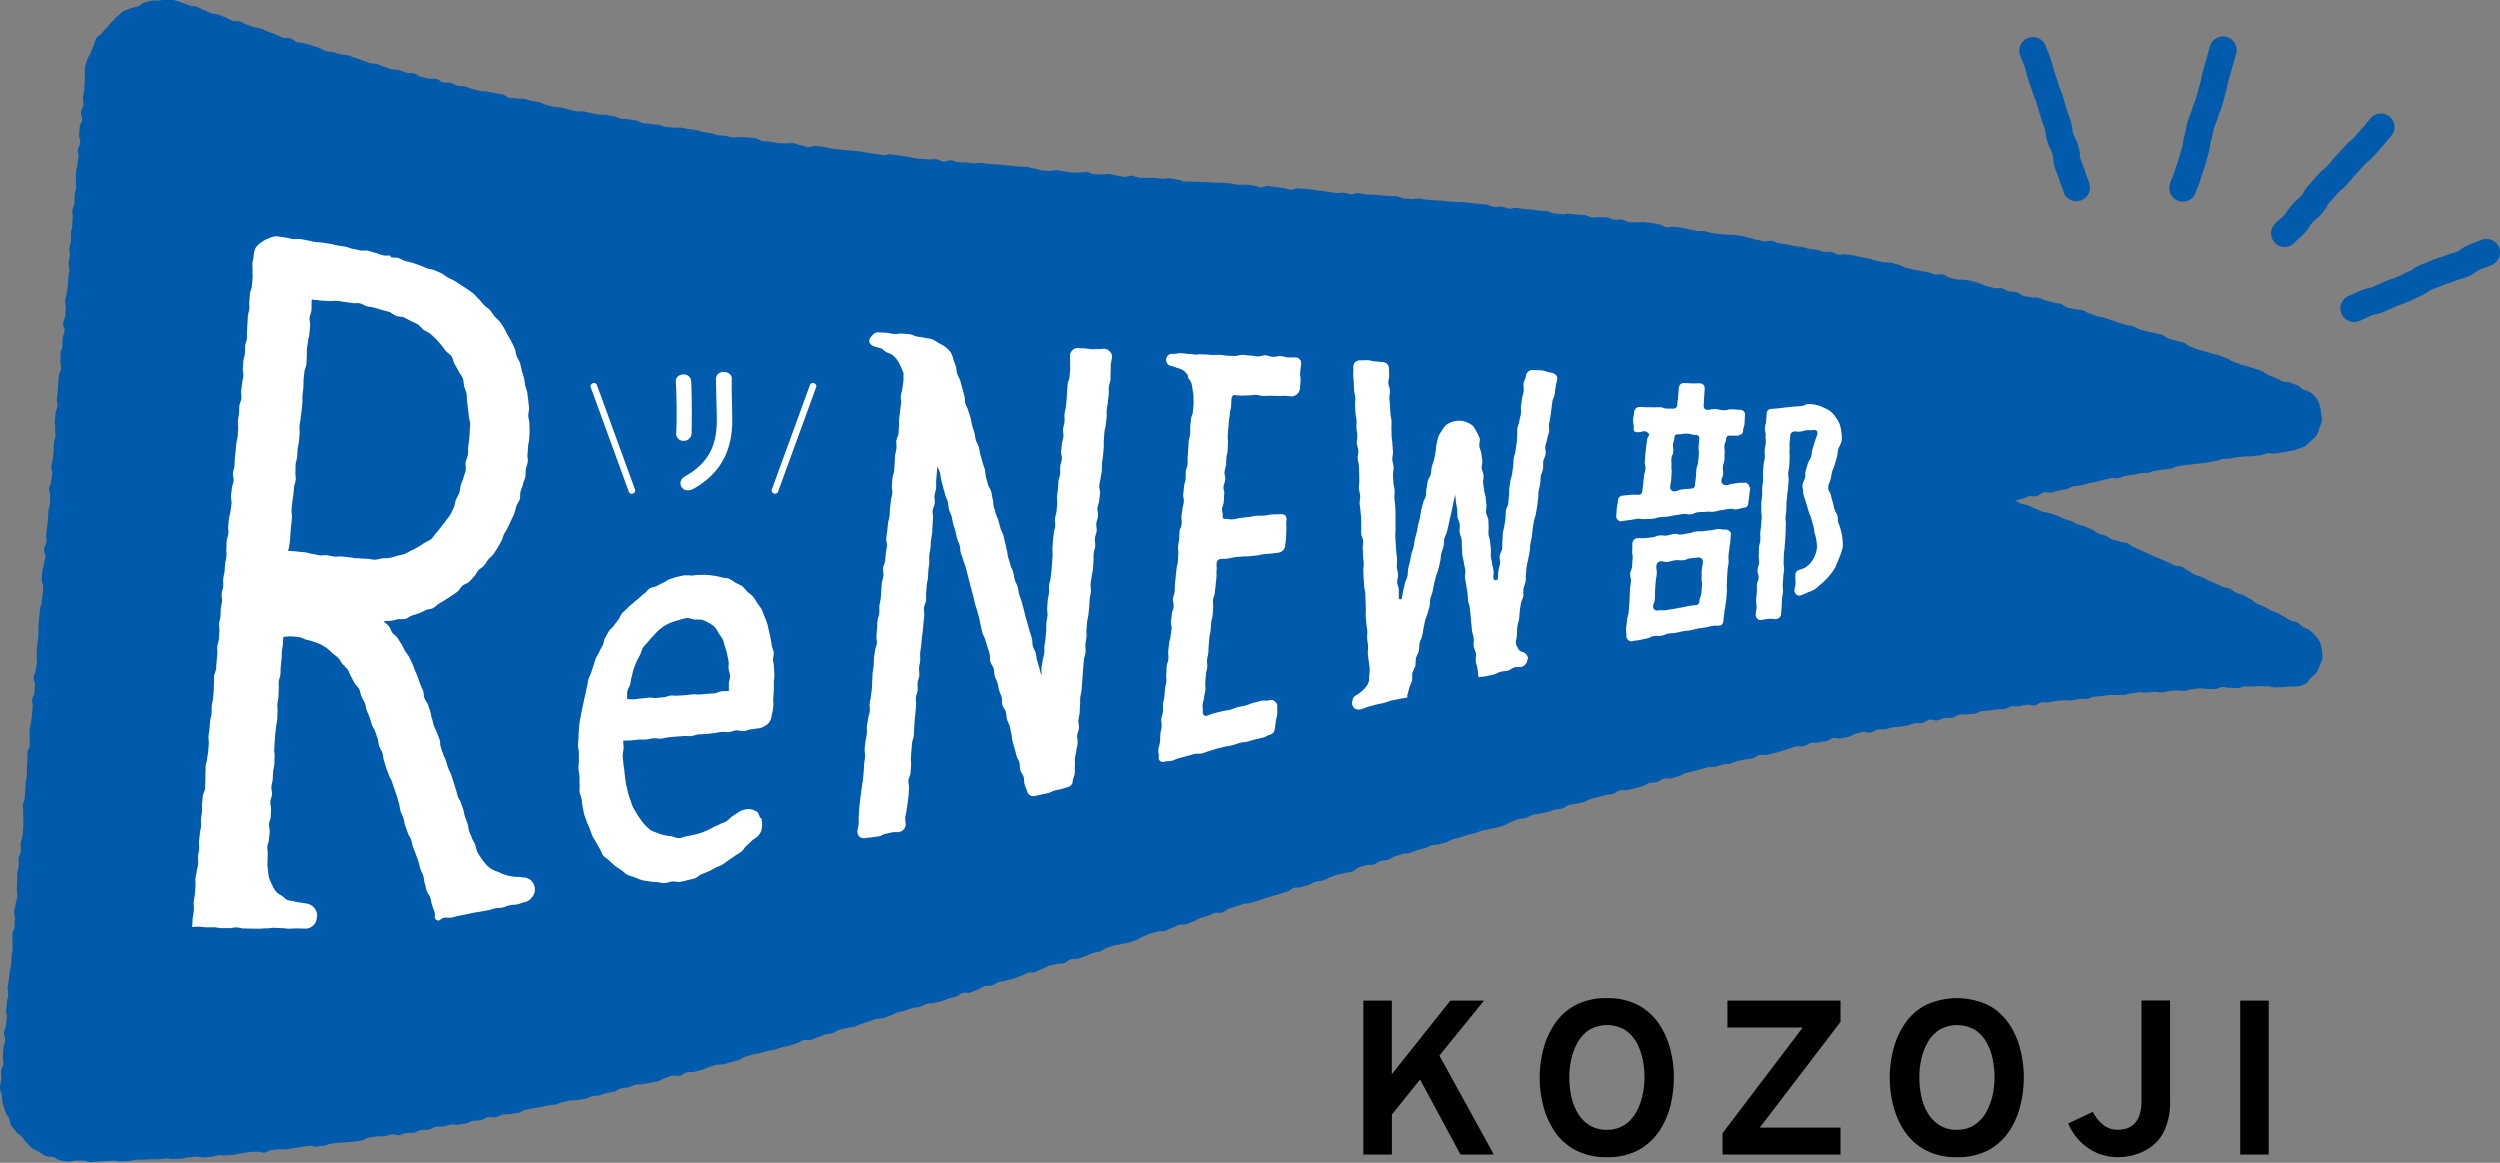 <svg xmlns="http://www.w3.org/2000/svg" width="375.255" height="174.538" viewBox="0 0 375.255 174.538">
  <rect x="0" y="0" width="375.255" height="174.538" fill="#808080" stroke="none"/>
  <g id="logo_01" transform="translate(-473.872 -364.037)">
    <path id="パス_1" data-name="パス 1" d="M653.9,338.841c-.331-.166-.563-.564-.895-.73s-.763-.166-1.094-.331-.63-.414-.978-.58c-.332-.166-.647-.381-.995-.547-.331-.166-.712-.249-1.044-.431-.331-.166-.647-.381-.994-.547-.332-.166-.713-.265-1.044-.431s-.6-.5-.928-.663-.646-.381-.995-.547c-.331-.166-.729-.216-1.077-.381s-.63-.431-.961-.6c-.348-.166-.763-.149-1.111-.315s-.7-.3-1.028-.464c-.348-.166-.7-.3-1.044-.448-.348-.166-.663-.365-1.011-.514s-.729-.215-1.077-.381c-.348-.149-.63-.431-.978-.58s-.63-.447-.961-.6c-.348-.149-.8-.066-1.144-.215s-.663-.348-1.011-.5-.7-.3-1.028-.448c-.348-.149-.7-.282-1.044-.431s-.68-.315-1.028-.464-.679-.315-1.028-.464-.68-.332-1.028-.464c-.348-.149-.63-.464-.978-.6-.348-.149-.779-.083-1.127-.232s-.746-.182-1.094-.315c-.348-.149-.647-.414-.995-.547-.348-.149-.729-.2-1.077-.348-.348-.133-.63-.448-.978-.6-.348-.133-.68-.315-1.028-.447s-.746-.182-1.094-.315-.663-.365-1.011-.5-.729-.216-1.077-.348-.68-.348-1.028-.481-.729-.2-1.077-.331-.763-.116-1.111-.249-.7-.3-1.044-.431-.68-.332-1.028-.464-.729-.182-1.094-.3c-.348-.133-.564-.348-.928-.464.365-.083.646-.133,1.011-.232.364-.083.7-.315,1.077-.415.365-.083.8.066,1.16-.016s.663-.481,1.044-.564c.365-.083.812.116,1.177.033s.729-.232,1.094-.315.746-.116,1.127-.2c.365-.083.7-.332,1.077-.414.365-.083.762-.066,1.127-.149s.729-.215,1.094-.3.746-.149,1.111-.232.729-.2,1.111-.282c.365-.083.729-.182,1.11-.265.365-.066.779.05,1.16-.016.365-.066.713-.265,1.094-.331.365-.066.746-.1,1.127-.166.365-.067.746-.166,1.11-.232s.763,0,1.144-.066c.365-.066.729-.248,1.094-.315.381-.066.746-.1,1.127-.166s.763-.05,1.127-.116c.381-.066.713-.315,1.094-.365.381-.067.746-.149,1.111-.216.381-.066.763-.033,1.144-.1s.746-.083,1.127-.133.746-.083,1.127-.149c.381-.05.746-.149,1.11-.2.381-.05.729-.248,1.11-.315.381-.05.763-.017,1.144-.083.381-.049.746-.149,1.127-.2s.762-.05,1.127-.1c.381-.05.763,0,1.143-.05s.763-.066,1.127-.116c.381-.05.729-.249,1.11-.3s.763.05,1.144.017l1.127-.149c.381-.05.746-.182,1.11-.215a4.676,4.676,0,0,0,1.127-.3,5.744,5.744,0,0,0,1.094-.431,4.926,4.926,0,0,0,.879-.779,5.746,5.746,0,0,0,.862-.812,5.258,5.258,0,0,0,.414-1.111,5.583,5.583,0,0,0,.4-1.11,5.724,5.724,0,0,0-.149-1.177,4.334,4.334,0,0,0-.182-1.144,3.658,3.658,0,0,0-.5-1.061,4.443,4.443,0,0,0-.829-.845,5.028,5.028,0,0,0-1.094-.431c-.348-.149-.6-.53-.961-.663-.348-.149-.713-.265-1.061-.414s-.8-.05-1.16-.182c-.348-.149-.663-.365-1.028-.514-.348-.133-.7-.282-1.061-.414-.348-.133-.63-.464-.978-.613-.348-.133-.73-.232-1.077-.365s-.729-.232-1.077-.365-.746-.149-1.111-.282c-.348-.133-.713-.265-1.061-.4s-.663-.4-1.011-.53-.7-.3-1.061-.414c-.348-.133-.763-.149-1.111-.282-.365-.133-.746-.182-1.094-.315-.365-.133-.73-.2-1.094-.315-.365-.133-.713-.282-1.061-.4-.365-.132-.63-.48-.995-.6s-.746-.166-1.111-.3c-.365-.116-.746-.182-1.094-.3-.365-.116-.663-.431-1.011-.563-.365-.116-.746-.166-1.111-.3-.365-.116-.762-.1-1.127-.215s-.729-.182-1.094-.3-.68-.365-1.044-.481-.762-.1-1.127-.215-.73-.232-1.078-.348c-.365-.116-.713-.249-1.077-.365s-.713-.265-1.077-.365c-.365-.116-.746-.133-1.111-.232-.365-.116-.7-.3-1.061-.4s-.68-.365-1.044-.481c-.365-.1-.779-.066-1.144-.166s-.746-.133-1.11-.232-.663-.448-1.028-.563c-.365-.1-.763-.116-1.127-.216s-.729-.182-1.11-.282c-.365-.1-.7-.3-1.077-.4-.365-.1-.779,0-1.16-.083-.365-.1-.763-.1-1.127-.2s-.663-.464-1.028-.564-.779-.033-1.144-.133-.7-.348-1.061-.447-.8.033-1.16-.05c-.365-.1-.729-.182-1.11-.265-.365-.083-.7-.315-1.077-.414-.365-.083-.713-.282-1.077-.365s-.762-.1-1.127-.182-.779.033-1.161-.05c-.365-.083-.729-.182-1.11-.265-.365-.083-.68-.431-1.044-.514s-.8.1-1.16.016-.729-.249-1.094-.331-.746-.116-1.127-.2c-.365-.083-.746-.133-1.11-.216s-.729-.182-1.111-.265c-.365-.083-.7-.365-1.061-.448s-.729-.216-1.094-.3-.779,0-1.144-.066c-.365-.083-.746-.149-1.111-.232-.365-.066-.729-.248-1.094-.331-.365-.066-.746-.116-1.127-.2-.365-.066-.729-.2-1.11-.265-.364-.066-.763-.083-1.127-.149s-.8.1-1.16.033-.713-.332-1.077-.4-.779.05-1.16-.016c-.365-.066-.729-.249-1.094-.315-.381-.066-.746-.083-1.127-.149s-.729-.216-1.11-.282-.763-.066-1.127-.133c-.381-.066-.729-.182-1.11-.249s-.763-.083-1.127-.149c-.381-.067-.713-.315-1.094-.381s-.8.149-1.16.083c-.381-.066-.746-.182-1.111-.232-.381-.066-.729-.232-1.111-.3s-.729-.215-1.111-.265c-.381-.066-.746-.116-1.127-.166s-.762,0-1.144-.05-.762-.033-1.127-.1c-.381-.05-.746-.083-1.127-.149-.381-.05-.729-.215-1.11-.265s-.762,0-1.144-.05-.746-.166-1.111-.215c-.381-.05-.729-.2-1.111-.249s-.746-.083-1.127-.133-.779.1-1.161.05-.713-.348-1.094-.4-.746-.182-1.11-.232c-.381-.05-.763-.066-1.127-.116s-.779.05-1.143.017c-.381-.05-.763.033-1.144-.017s-.713-.365-1.094-.4c-.381-.05-.779.066-1.144.017-.381-.05-.729-.282-1.11-.332s-.763-.017-1.144-.05c-.381-.05-.779.083-1.144.05-.381-.05-.729-.331-1.094-.365s-.762-.017-1.144-.066-.762-.066-1.127-.116c-.381-.05-.779.116-1.144.066-.381-.05-.746-.083-1.127-.116s-.729-.3-1.111-.348c-.381-.033-.762-.05-1.127-.083-.381-.033-.746-.116-1.127-.149s-.762-.05-1.127-.1c-.381-.033-.746-.133-1.127-.166s-.779.166-1.16.116-.729-.265-1.111-.3-.779.1-1.143.066-.729-.348-1.111-.381-.762-.05-1.127-.1c-.381-.033-.746-.066-1.127-.116s-.746-.083-1.127-.133c-.381-.033-.762,0-1.144-.033s-.762-.033-1.127-.066c-.381-.033-.746-.1-1.127-.133s-.762-.016-1.144-.05l-1.127-.1c-.381-.033-.746-.133-1.127-.166s-.763.1-1.144.066-.762-.05-1.127-.083-.729-.3-1.111-.332-.762,0-1.143-.033-.762-.05-1.127-.083c-.381-.033-.746-.083-1.127-.116s-.763,0-1.144-.033-.746-.166-1.127-.2-.779.182-1.16.166c-.381-.033-.746-.2-1.127-.232s-.762.066-1.144.05c-.381-.033-.746-.133-1.127-.166s-.746-.133-1.127-.166-.746-.116-1.127-.149-.746-.1-1.127-.133-.763-.05-1.127-.083c-.381-.033-.779.215-1.16.2-.381-.033-.746-.232-1.127-.265s-.746-.1-1.127-.133-.746-.116-1.127-.149-.779.215-1.161.182-.746-.249-1.11-.282c-.381-.033-.746-.083-1.127-.1-.381-.033-.762.033-1.143.017-.381-.033-.746-.2-1.127-.216-.381-.033-.762-.05-1.127-.083-.381-.033-.763.016-1.144-.017s-.763-.05-1.127-.083c-.381-.033-.762,0-1.144-.033s-.762-.033-1.127-.05c-.381-.033-.762.017-1.144,0-.381-.033-.746-.282-1.11-.3-.381-.033-.746-.166-1.127-.2s-.763.083-1.144.066-.746-.1-1.127-.133-.762.033-1.143,0-.763.033-1.144,0-.746-.282-1.11-.315c-.381-.033-.779.2-1.16.166s-.746-.149-1.127-.182-.746-.216-1.127-.249-.763.083-1.144.066-.762.017-1.144-.017-.729-.315-1.111-.348-.762.116-1.144.083-.762.033-1.144,0-.746-.149-1.127-.182-.746-.133-1.127-.166-.779.132-1.144.1c-.381-.033-.762-.05-1.127-.083s-.746-.249-1.111-.282c-.381-.033-.746-.2-1.127-.232s-.763-.017-1.144-.05-.746-.1-1.127-.133l-1.127-.1-1.127-.1c-.381-.033-.762-.033-1.127-.066-.381-.033-.746-.116-1.127-.149s-.762.1-1.144.066-.746-.1-1.127-.133-.763,0-1.144-.033-.729-.265-1.111-.3-.779.232-1.16.2-.729-.331-1.11-.365-.763.066-1.144.033-.762-.033-1.127-.066c-.381-.033-.746-.1-1.127-.149-.381-.033-.746-.2-1.11-.232-.381-.033-.746-.1-1.127-.133s-.746-.149-1.127-.182-.779.182-1.16.133c-.381-.033-.746-.133-1.127-.182-.381-.033-.746-.116-1.127-.166s-.746-.166-1.127-.2-.746-.066-1.127-.116-.762-.05-1.127-.1c-.381-.05-.762-.05-1.127-.083-.381-.05-.746-.133-1.127-.182s-.746-.182-1.111-.232c-.381-.05-.763-.066-1.127-.116-.381-.05-.8.216-1.16.166-.381-.05-.729-.232-1.11-.282s-.73-.265-1.11-.315-.779.083-1.144.033c-.382-.05-.763.017-1.144-.033s-.746-.149-1.127-.2-.762-.033-1.144-.083-.713-.4-1.077-.447c-.381-.05-.746-.066-1.127-.133-.381-.05-.762.017-1.144-.033s-.779.066-1.144.017c-.381-.05-.746-.133-1.127-.2s-.762-.066-1.127-.116c-.381-.05-.73-.249-1.111-.3s-.746-.133-1.127-.182-.729-.265-1.094-.315c-.381-.05-.746-.083-1.127-.132s-.746-.149-1.111-.2c-.381-.066-.779.066-1.144,0-.381-.066-.763-.05-1.127-.116-.381-.066-.729-.249-1.094-.315-.381-.066-.762-.05-1.127-.116-.381-.066-.762-.05-1.127-.116-.381-.066-.713-.332-1.094-.4s-.746-.132-1.111-.2c-.381-.066-.763-.016-1.144-.083s-.713-.3-1.094-.365c-.365-.066-.746-.133-1.111-.2s-.779.017-1.144-.05-.746-.149-1.11-.216-.746-.182-1.111-.249-.779.017-1.144-.05-.746-.166-1.11-.249c-.365-.066-.729-.2-1.111-.282-.365-.066-.763-.05-1.127-.116s-.729-.182-1.11-.265c-.365-.066-.7-.332-1.077-.414-.365-.083-.746-.116-1.127-.2-.365-.083-.729-.215-1.094-.3s-.779,0-1.144-.083-.779,0-1.144-.083-.68-.431-1.044-.514-.746-.116-1.127-.2c-.365-.083-.746-.149-1.111-.232s-.779-.016-1.144-.1-.729-.182-1.111-.282c-.365-.083-.713-.282-1.077-.365s-.762-.033-1.144-.132c-.365-.083-.7-.332-1.061-.415s-.779,0-1.144-.083-.663-.448-1.044-.531c-.365-.083-.8.033-1.16-.05-.364-.1-.746-.149-1.111-.249s-.679-.414-1.044-.514-.779,0-1.144-.1-.713-.3-1.077-.4-.779-.033-1.144-.116c-.365-.1-.713-.265-1.077-.365s-.7-.315-1.061-.414-.762-.066-1.127-.166-.713-.282-1.078-.4c-.365-.1-.713-.265-1.077-.365s-.713-.282-1.077-.381-.762-.066-1.127-.166-.729-.182-1.094-.3c-.365-.1-.763-.066-1.127-.182s-.68-.381-1.044-.481c-.365-.116-.713-.265-1.077-.365-.365-.116-.729-.2-1.094-.315s-.762-.066-1.127-.182-.646-.447-1.011-.564-.8,0-1.16-.116-.68-.348-1.044-.481c-.365-.116-.713-.265-1.077-.381s-.7-.331-1.044-.448c-.365-.116-.746-.133-1.11-.265-.365-.116-.729-.232-1.077-.348-.365-.116-.68-.365-1.028-.481-.365-.116-.8-.017-1.16-.133-.365-.133-.68-.365-1.028-.5-.365-.133-.713-.282-1.061-.414-.365-.133-.779-.1-1.127-.216-.365-.133-.68-.332-1.044-.464s-.68-.348-1.028-.481-.779-.083-1.144-.215a9.2,9.2,0,0,0-1.061-.4,9.367,9.367,0,0,0-1.094-.365,9.051,9.051,0,0,0-1.144-.166,9.173,9.173,0,0,0-1.144.182c-.381.033-.779-.033-1.16.033s-.762.166-1.127.265-.646.448-1.011.58c-.348.132-.762.132-1.11.3s-.746.249-1.077.448-.6.514-.9.729c-.3.232-.514.58-.8.829s-.481.58-.746.862a9.215,9.215,0,0,0-.762.845c-.232.3-.663.464-.878.8a10.888,10.888,0,0,0-.381,1.11c-.166.348-.3.7-.431,1.044s-.431.663-.531,1.028-.265.729-.331,1.111.017.779-.017,1.16c-.05.563.033.563-.016,1.127s-.033.563-.083,1.127-.116.563-.166,1.127.1.58.05,1.144-.332.547-.365,1.11c-.05.564.215.58.166,1.144s-.315.547-.365,1.111-.033.563-.083,1.127.216.58.166,1.144-.3.547-.348,1.111.116.58.067,1.144-.1.564-.149,1.127-.149.563-.2,1.127.033.58-.016,1.144.066.58.016,1.144-.149.564-.2,1.127.033.58-.016,1.144-.265.547-.315,1.111.083.58.033,1.144-.016.563-.066,1.127-.149.564-.2,1.127.05.58.017,1.144c-.05.564-.182.547-.232,1.111s.1.58.066,1.143c-.05.564-.132.564-.182,1.127s.133.58.083,1.144-.1.563-.149,1.127-.033.564-.083,1.127-.116.564-.166,1.127-.166.547-.216,1.127c-.05.564.132.581.083,1.144s-.033.563-.083,1.127-.265.547-.3,1.111c-.05.564.249.6.2,1.16s-.232.547-.282,1.11,0,.563-.05,1.127-.216.547-.265,1.111.033.58-.017,1.144.133.58.083,1.144-.282.547-.331,1.111-.05.564-.083,1.127c-.05.564-.017.564-.067,1.144-.05.564-.083.564-.132,1.127s.116.58.066,1.144-.232.547-.282,1.11-.05.564-.1,1.127.1.58.066,1.144c-.05.564.067.58.017,1.144s-.183.547-.215,1.127c-.05.564-.017.564-.05,1.127s-.066.564-.116,1.127-.166.564-.2,1.127c-.05.564.166.58.116,1.144s-.116.564-.166,1.127-.248.547-.3,1.111.215.58.166,1.16c-.05.564-.017.564-.05,1.127-.05.564-.182.547-.232,1.127-.05.563-.017.563-.066,1.144-.05.564-.066.564-.116,1.127s-.083.563-.133,1.127.066.58.017,1.144-.3.547-.348,1.111.249.6.2,1.16-.2.547-.249,1.111-.182.547-.232,1.127-.033.564-.066,1.127c-.05.563.265.6.216,1.16l-.1,1.127c-.05.564-.066.564-.116,1.127s-.215.547-.265,1.127c-.05.564-.066.564-.116,1.127s-.066.563-.1,1.127c-.05.564.033.58-.017,1.144s-.016.563-.066,1.127-.1.563-.149,1.127-.017.564-.05,1.127c-.05.564.083.58.033,1.144s-.116.564-.166,1.127-.249.547-.3,1.11.216.58.166,1.144-.016.564-.05,1.127c-.05.564-.3.547-.348,1.111s.116.58.066,1.143-.05.564-.1,1.127-.1.563-.149,1.127-.182.547-.216,1.127c-.05.563.05.58.017,1.144-.05.564.066.58.017,1.144s-.3.547-.348,1.11.033.58-.017,1.144-.033.564-.083,1.144c-.05.564.066.58.017,1.144s-.149.564-.182,1.127c-.05.564-.033.564-.083,1.127s-.016.563-.066,1.127-.215.547-.265,1.111.066.58.033,1.144c-.05.564.066.58.033,1.144-.05.564.016.58-.033,1.144s-.05.564-.1,1.144c-.05.564-.215.547-.265,1.127-.05.563.066.58.016,1.144s-.282.547-.331,1.11.05.58,0,1.144-.166.564-.216,1.127.05.58,0,1.144-.017.58-.05,1.144c-.05.564.1.58.066,1.144-.05.564-.2.547-.249,1.127-.05.563-.182.563-.215,1.127-.05.564.149.58.1,1.16-.05.563,0,.58-.05,1.144s-.265.547-.315,1.111.05.58,0,1.144.066.58.017,1.144-.1.564-.149,1.127-.017.564-.066,1.127-.166.563-.216,1.127-.083.564-.132,1.144c-.05.563-.116.563-.166,1.127s.116.58.066,1.144-.132.563-.182,1.127-.066.564-.116,1.144c-.05.563.149.58.1,1.16-.05.564-.066.564-.116,1.127s-.265.547-.315,1.127.216.6.166,1.16c-.05.58-.216.563-.249,1.127-.05.58-.017.58-.066,1.144-.05.6.116.613.066,1.21s-.282.58-.348,1.177c-.05.6.066.613.017,1.21a11.035,11.035,0,0,0-.2,1.227c.017.414.232.829.282,1.227a9.94,9.94,0,0,0,.166,1.226c.1.381.232.746.348,1.094.133.365.381.663.547,1.011s.149.8.348,1.127.5.6.729.912c.232.3.63.481.878.762.265.282.431.663.713.912s.514.6.829.828c.315.216.7.348,1.028.531s.63.464.995.63c.348.149.812.05,1.177.166s.679.414,1.061.5a9.123,9.123,0,0,0,1.144.182c.381.033.779-.166,1.16-.166h1.127c.381,0,.762.249,1.127.249.381,0,.763-.083,1.127-.1.381,0,.762-.083,1.127-.083.381,0,.762-.033,1.127-.05.381,0,.762.132,1.144.116s.762-.05,1.127-.066c.381-.017.746-.166,1.127-.182s.762-.017,1.127-.017l1.127-.05c.381-.017.762,0,1.127-.017.381-.017.746-.083,1.127-.116.381-.016.763.1,1.144.083l1.127-.05c.381-.017.746-.182,1.127-.2s.746-.066,1.127-.1.763.133,1.144.116c.381-.033.746-.083,1.127-.1.381-.033.746-.2,1.127-.232s.762.05,1.143.033c.381-.033.746-.083,1.127-.116s.746-.166,1.127-.2.746-.149,1.127-.182.763-.033,1.127-.066c.381-.033.779.166,1.16.133s.729-.348,1.094-.381c.381-.033.746-.066,1.127-.116.381-.033.762.033,1.143,0,.381-.05.746-.116,1.127-.166s.746-.149,1.111-.2l1.127-.149c.381-.05.779.166,1.16.133l1.127-.149c.381-.05.729-.282,1.094-.331.381-.05.746-.083,1.127-.133s.763,0,1.144-.05.763-.05,1.127-.116c.381-.05.746-.1,1.127-.166.381-.049.713-.381,1.077-.431.381-.05.746-.1,1.127-.166.381-.05.762.017,1.144-.033s.729-.215,1.11-.265c.381-.066.8.149,1.161.1.364-.066.729-.249,1.094-.3.365-.066.762,0,1.144-.066.365-.066.713-.348,1.078-.414s.779.033,1.143-.033.7-.381,1.078-.447c.364-.066.762.017,1.144-.05.365-.067.729-.216,1.094-.282s.779.083,1.16.016c.365-.066.746-.116,1.127-.182.365-.067.713-.332,1.077-.4s.763,0,1.144-.083c.365-.066.7-.381,1.061-.464.365-.066.779.083,1.16.016.365-.066.713-.331,1.077-.4s.779,0,1.144-.066c.364-.083.746-.1,1.127-.182.365-.083.7-.381,1.061-.448.365-.083.746-.149,1.111-.232s.746-.1,1.127-.182c.365-.083.746-.149,1.111-.232s.762-.066,1.127-.149.713-.265,1.077-.348.729-.166,1.111-.249c.365-.083.779,0,1.144-.083s.762-.083,1.127-.166.713-.315,1.077-.4.762-.066,1.127-.149.713-.248,1.077-.348c.365-.083.746-.116,1.111-.2s.68-.4,1.044-.481.763-.083,1.127-.166.7-.315,1.061-.4.779,0,1.144-.1c.365-.083.746-.1,1.127-.2.365-.083.746-.133,1.111-.216.365-.1.68-.381,1.044-.481s.713-.265,1.077-.348c.365-.1.812.1,1.177,0s.663-.431,1.044-.514c.365-.1.779.017,1.144-.083s.729-.182,1.094-.282.7-.3,1.077-.4c.365-.1.712-.249,1.077-.348s.779,0,1.144-.1.729-.215,1.094-.315l1.094-.3c.365-.1.663-.415,1.028-.514s.729-.216,1.094-.315.746-.133,1.11-.232l1.094-.3c.365-.1.746-.116,1.111-.215s.713-.249,1.078-.348.746-.116,1.11-.232c.365-.1.713-.248,1.078-.348s.68-.381,1.044-.481.8.05,1.16-.066c.365-.1.7-.3,1.061-.4s.7-.282,1.061-.4c.365-.1.762-.1,1.127-.216.365-.1.68-.4,1.028-.5.365-.1.746-.149,1.111-.265.365-.1.762-.1,1.127-.2s.7-.315,1.061-.414.712-.232,1.077-.348c.365-.1.713-.281,1.061-.381.365-.1.779-.033,1.143-.149.365-.1.713-.265,1.078-.381s.68-.364,1.044-.464c.365-.116.746-.149,1.11-.249.365-.116.713-.265,1.061-.381.365-.116.762-.083,1.127-.182.365-.116.7-.331,1.044-.448.365-.116.779-.049,1.144-.149.365-.116.746-.149,1.111-.265s.7-.282,1.061-.4.746-.166,1.094-.282c.365-.116.647-.447,1.011-.547.365-.116.812.05,1.16-.066.365-.116.7-.315,1.061-.431s.663-.4,1.028-.514.779-.017,1.144-.133.68-.381,1.028-.481c.365-.116.746-.132,1.111-.249s.746-.166,1.11-.265c.365-.116.7-.3,1.061-.414s.679-.348,1.044-.465.8-.016,1.144-.132c.365-.116.68-.348,1.044-.464s.68-.365,1.044-.481.746-.132,1.111-.248.779-.033,1.144-.149.647-.447,1.011-.563.8,0,1.161-.116.713-.265,1.061-.381c.365-.116.68-.348,1.044-.447.365-.116.762-.116,1.111-.232.365-.116.663-.431,1.011-.53.365-.116.713-.248,1.078-.365s.762-.1,1.127-.216.746-.116,1.111-.232.713-.232,1.077-.348.663-.431,1.011-.547c.365-.116.7-.315,1.061-.431s.729-.2,1.094-.315.8.017,1.16-.1.7-.332,1.045-.447.7-.332,1.044-.448c.365-.116.8-.017,1.144-.133.365-.116.7-.282,1.061-.4s.663-.4,1.028-.514.729-.2,1.094-.315.7-.315,1.061-.431.8.033,1.16-.083.646-.464,1.011-.58.713-.232,1.077-.348.713-.232,1.077-.348.779-.05,1.144-.166.729-.232,1.078-.348c.365-.116.713-.249,1.077-.365s.729-.216,1.077-.331c.365-.116.729-.182,1.094-.3s.713-.232,1.077-.348.646-.448,1.011-.547c.365-.116.779-.033,1.144-.149s.729-.2,1.094-.315.68-.365,1.044-.464c.365-.116.762-.083,1.127-.2s.68-.365,1.044-.481.713-.282,1.061-.381c.365-.116.746-.149,1.111-.249.364-.116.762-.1,1.127-.215s.63-.514.995-.63.729-.2,1.094-.315.8,0,1.16-.116.663-.4,1.028-.514.763-.083,1.127-.2.663-.414,1.028-.53.729-.215,1.094-.331.779-.05,1.144-.166.7-.282,1.061-.4.729-.182,1.094-.3.7-.315,1.061-.431.779-.066,1.127-.166c.365-.116.729-.182,1.094-.3s.68-.365,1.044-.464c.365-.116.746-.166,1.094-.282.364-.116.713-.265,1.077-.365.365-.116.746-.166,1.111-.265.365-.116.713-.265,1.077-.381s.746-.116,1.11-.232c.365-.1.763-.116,1.111-.215.365-.1.729-.232,1.077-.332.365-.1.68-.4,1.028-.5.365-.1.7-.332,1.061-.431s.762-.066,1.127-.182c.365-.1.68-.348,1.044-.464.365-.1.762-.1,1.127-.216.365-.1.762-.1,1.127-.215.365-.1.713-.248,1.078-.348s.762-.083,1.127-.182.663-.431,1.028-.53.763-.083,1.127-.182.746-.166,1.111-.265.68-.365,1.044-.464.729-.182,1.094-.282l1.094-.3c.365-.1.762-.066,1.127-.166s.663-.448,1.028-.547.8.066,1.16-.033.729-.166,1.11-.265l1.094-.3c.365-.1.68-.381,1.044-.481s.779-.05,1.144-.149.68-.4,1.044-.5.8.033,1.16-.066.729-.232,1.094-.315c.364-.1.68-.381,1.044-.481s.746-.166,1.111-.265.729-.216,1.094-.3l1.094-.3c.365-.1.779.017,1.144-.066s.713-.232,1.094-.332c.365-.083.762-.05,1.127-.133s.7-.315,1.077-.4c.365-.083.746-.133,1.111-.232.365-.083.762-.066,1.127-.149s.68-.415,1.044-.5.779.033,1.16-.05c.365-.083.73-.182,1.11-.265.365-.083.73-.2,1.094-.3.365-.083.713-.282,1.077-.365s.73-.249,1.094-.331.779.033,1.16-.05c.365-.083.7-.381,1.061-.464s.779-.016,1.144-.1.762-.083,1.127-.166.68-.4,1.061-.481c.365-.083.8.133,1.177.066.365-.083.746-.166,1.11-.232.365-.083.7-.381,1.061-.464s.729-.216,1.094-.282c.365-.083.812.166,1.177.1s.7-.4,1.061-.464.779.033,1.144-.033.729-.232,1.094-.3.762-.017,1.144-.083c.365-.066.746-.133,1.111-.2s.713-.265,1.094-.331c.365-.066.779.033,1.144-.033s.7-.431,1.061-.5.8.166,1.16.1.713-.282,1.094-.332c.365-.066.762.017,1.144-.05.365-.066.7-.414,1.077-.481s.779.033,1.144-.033c.381-.066.762-.05,1.127-.1.381-.066.713-.315,1.094-.381s.762-.05,1.127-.1c.381-.05.746-.116,1.127-.166s.763,0,1.144-.05.713-.348,1.094-.4.763.017,1.144-.033.746-.166,1.111-.216c.381-.05.779.149,1.16.1s.713-.4,1.077-.448c.381-.05.763.016,1.144-.033s.746-.149,1.11-.2c.381-.05.763-.05,1.127-.1.381-.05.762.083,1.144.033s.746-.166,1.111-.2c.381-.05.762,0,1.144-.033s.729-.3,1.11-.332.762-.05,1.127-.083c.381-.033.746-.132,1.127-.166s.762.033,1.144,0,.763.017,1.144-.017.746-.215,1.111-.248c.381-.033.746-.116,1.127-.149s.762.083,1.144.066c.381-.033.746-.1,1.127-.116.381-.033.763.1,1.144.083.381-.033.746-.182,1.127-.216s.746-.066,1.127-.083.763.1,1.144.066c.381-.017.746-.232,1.127-.249s.746-.116,1.127-.132.762.1,1.143.083.763.05,1.127.033c.381-.017.746-.3,1.127-.315s.762.133,1.144.116.763.066,1.127.05c.381-.016.746-.249,1.127-.265s.762.016,1.127.016c.381-.016.763-.05,1.127-.066.381,0,.762.05,1.127.033.381,0,.763.166,1.127.166s.746-.033,1.127-.033.746-.116,1.127-.116a5.74,5.74,0,0,0,1.193,0,4.785,4.785,0,0,0,1.127-.4c.348-.182.53-.613.812-.879a5.509,5.509,0,0,0,.846-.8,5.139,5.139,0,0,0,.5-1.061,4.823,4.823,0,0,0,.4-1.127,5.808,5.808,0,0,0-.083-1.193,4.751,4.751,0,0,0-.282-1.16,5.438,5.438,0,0,0-.68-.978,5.568,5.568,0,0,0-.845-.8A3.107,3.107,0,0,0,653.9,338.841Z" transform="translate(165.733 119.378)" fill="#005bac"/>
    <path id="パス_2" data-name="パス 2" d="M455.157,319.454a1.526,1.526,0,0,0,.265.945,1.048,1.048,0,0,0,.663.663,1.107,1.107,0,0,1,.9,1.044c0,.016-.066,0-.066.016a1.3,1.3,0,0,1-.845,1.177c-.348.1-.763-.016-1.111.083s-.647.414-.995.5-.746.066-1.094.166-.663.315-1.028.414-.729.133-1.077.232-.73.083-1.094.166c-.1.033-.116.016-.132-.083-.05-.381-.083-.762-.133-1.16-.05-.381-.215-.746-.265-1.127s.066-.779.017-1.177c-.05-.381-.3-.746-.332-1.127-.05-.381.05-.779,0-1.16s-.2-.746-.249-1.144c-.05-.381-.066-.762-.116-1.144s-.05-.763-.1-1.144-.066-.763-.116-1.144-.215-.746-.265-1.127-.033-.762-.083-1.144-.149-.763-.182-1.127c-.049-.381-.149-.746-.2-1.127s.1-.779.05-1.16-.182-.746-.215-1.127c-.05-.381-.182-.746-.232-1.127s0-.762-.05-1.144,0-.779-.05-1.16-.265-.746-.3-1.127c-.05-.381.066-.779.017-1.16s-.282-.746-.332-1.127-.017-.763-.066-1.16c-.05-.381-.133-.762-.182-1.143s-.05-.663-.1-1.045c-.083.381-.149.647-.232,1.028s-.149.763-.232,1.127c-.083.381-.166.762-.249,1.127-.083.381-.166.762-.249,1.127-.083.381-.182.746-.265,1.127s-.315.713-.4,1.094-.033.779-.133,1.161c-.083.381-.248.729-.331,1.11s-.083.779-.166,1.144c-.083.381-.166.746-.265,1.127-.083.381-.266.729-.365,1.094-.083.381-.2.746-.282,1.11-.083.381-.133.763-.215,1.127-.083.381-.249.73-.348,1.094-.083.381-.033.779-.116,1.16-.083.365-.232.729-.315,1.111-.083.365-.282.729-.365,1.094s-.149.746-.232,1.127c-.083.365-.1.763-.2,1.127-.083.365-.3.713-.381,1.094-.083.365-.033.779-.116,1.161s-.331.713-.431,1.077c-.083.381-.017.779-.1,1.16-.083.365-.331.713-.431,1.078-.083.381.017.8-.066,1.177s-.331.713-.414,1.094-.216.746-.3,1.127c-.017.066.066.265,0,.282-.381.1-.8.116-1.177.216s-.8.133-1.177.232-.746.265-1.144.365c-.381.1-.779.149-1.177.249-.381.1-.762.216-1.16.315-.381.1-.746.282-1.127.4a1.138,1.138,0,0,1-1.011-.2,1.084,1.084,0,0,1-.3-.945c0-.017.033,0,.033-.017a1.109,1.109,0,0,1,.415-.862,6.421,6.421,0,0,0,1.044-.729,4.255,4.255,0,0,0,.829-.978,2.152,2.152,0,0,0,.232-1.243,7.688,7.688,0,0,0,.083-1.127c-.017-.315-.116-.7-.149-1.127-.016-.348-.116-.713-.133-1.127-.017-.348.05-.729.033-1.127-.017-.365-.1-.73-.133-1.127-.017-.365.033-.746.017-1.127-.017-.365-.116-.746-.133-1.127-.016-.365-.083-.746-.1-1.127-.017-.364.033-.746.017-1.127-.017-.365-.017-.746-.033-1.127-.017-.365-.033-.746-.05-1.127-.017-.365-.149-.746-.166-1.127-.017-.365-.066-.746-.083-1.127-.017-.365-.017-.746-.05-1.127-.017-.365.083-.746.066-1.127-.016-.365-.083-.746-.1-1.127s-.034-.746-.05-1.127.083-.762.066-1.127c-.016-.381-.282-.746-.3-1.111-.017-.381.017-.762,0-1.127-.017-.381.033-.763,0-1.127-.017-.381-.083-.746-.1-1.127s-.1-.762-.132-1.127c-.017-.381.1-.762.083-1.144s-.166-.746-.2-1.127c-.016-.381.083-.762.066-1.144s0-.762-.016-1.127c-.017-.381-.033-.763-.05-1.127-.016-.381-.149-.746-.182-1.127-.016-.381.133-.763.116-1.144s-.232-.746-.249-1.127.1-.762.083-1.144-.1-.763-.133-1.127c-.017-.381.05-.762.017-1.127-.017-.381-.149-.763-.166-1.127-.017-.381-.033-.762-.066-1.127-.017-.4.066-.779.05-1.143-.017-.4-.166-.762-.182-1.127-.016-.4-.033-.779-.05-1.127-.017-.415-.066-.779-.083-1.127-.017-.431.033-.812.016-1.127a1.146,1.146,0,0,1,.249-.845,1.176,1.176,0,0,1,.845-.3c.365.016.713-.017,1.078-.017.365.017.712.166,1.077.182s.713.083,1.078.1a.97.97,0,0,1,1.011.845q.025.572.05,1.144c.016.381-.149.779-.133,1.161s.232.762.249,1.143-.116.779-.1,1.16.083.762.1,1.144.05.763.066,1.144.149.763.165,1.144-.033.763-.016,1.161.016.762.033,1.144.1.762.116,1.144.067.762.083,1.144-.116.779-.1,1.16.183.763.2,1.144-.116.779-.1,1.16.05.762.066,1.144.166.762.182,1.144-.05.763-.033,1.16.083.762.116,1.144q.025.572.05,1.143c.016.381-.017.763,0,1.16.016.381-.017.762,0,1.16s-.05.763-.033,1.16.05.763.066,1.144.066.762.083,1.144.1.762.116,1.143-.05.762-.033,1.16.166.762.182,1.144-.149.779-.132,1.16.232.762.248,1.144-.016.762,0,1.16a.233.233,0,1,0,.464.033c.083-.365.116-.746.2-1.111s.182-.729.265-1.094.282-.7.365-1.061.033-.762.116-1.127.182-.729.265-1.094.133-.729.216-1.094.249-.713.331-1.077.1-.746.182-1.111.2-.713.282-1.077.132-.729.215-1.094.182-.729.265-1.078c.082-.364.1-.746.182-1.11s.2-.713.282-1.077.331-.7.414-1.061.033-.762.116-1.127.1-.746.182-1.11.364-.68.448-1.044.083-.746.166-1.111.248-.713.331-1.077.133-.729.215-1.094.05-.746.133-1.111l.249-1.094a3.306,3.306,0,0,1,.53-.978,3.216,3.216,0,0,1,.663-.9,3.341,3.341,0,0,1,.994-.514,3.108,3.108,0,0,1,1.111-.149h.05a3.015,3.015,0,0,1,1.028.249,2.925,2.925,0,0,1,.9.563,8.9,8.9,0,0,1,.995,1.873c.033.365-.1.746-.066,1.127s.249.713.3,1.077c.033.365.1.729.149,1.094.033.364-.132.762-.1,1.127s.248.713.281,1.094c.033.364-.1.746-.066,1.127.033.365.116.729.149,1.094s.2.729.232,1.094.066.729.116,1.111c.033.365-.083.746-.05,1.127.033.365.282.713.331,1.078s.017.746.05,1.11-.066.746-.016,1.111c.033.365.2.729.232,1.094s.083.729.116,1.111-.033.746,0,1.111.165.729.2,1.094.182.729.215,1.094-.066.746-.033,1.11c.033.315.63.348.663.017.05-.381.033-.763.083-1.127s.182-.746.249-1.111-.1-.779-.05-1.16.315-.713.364-1.094,0-.763.05-1.144,0-.762.049-1.144.166-.746.232-1.111c.05-.381.116-.746.166-1.127s.017-.762.066-1.144.3-.729.348-1.094c.05-.381.066-.763.116-1.127.05-.381,0-.762.05-1.144s.116-.746.166-1.127.216-.729.265-1.11.1-.746.149-1.127.033-.762.083-1.127.2-.73.265-1.111.1-.746.166-1.127.033-.763.083-1.127-.016-.762.033-1.144.249-.729.3-1.111.182-.746.232-1.11-.033-.763.016-1.144.1-.746.149-1.127.2-.729.248-1.111-.066-.779-.016-1.144c.05-.381.3-.729.348-1.094a1.033,1.033,0,0,1,1.061-.945c.448.033.9.033,1.343.067.447.05.878.282,1.326.331.563.05,1.061.448.978,1.011-.05.315-.166.68-.232,1.111-.05.332-.1.713-.149,1.127-.05.348-.282.7-.348,1.094-.05.348-.083.729-.149,1.127-.05.365-.083.746-.149,1.127-.05.365-.133.729-.2,1.111-.05.365.066.763,0,1.144-.05.365-.232.729-.282,1.111-.05.365-.215.729-.282,1.11-.05.365.116.779.05,1.16-.05.365-.3.713-.348,1.094-.05.365.016.763-.05,1.143-.05.365-.265.713-.331,1.094-.05.365-.033.762-.083,1.127s-.182.729-.248,1.111,0,.763-.067,1.144-.083.763-.149,1.127c-.066.381-.116.746-.182,1.127s-.232.729-.3,1.111-.133.746-.182,1.127c-.066.381-.066.762-.116,1.127-.066.381-.166.746-.232,1.111-.066.381-.033.762-.1,1.144s-.149.746-.216,1.127-.182.746-.232,1.11c-.066.381-.05.763-.116,1.127-.066.381.016.779-.05,1.144-.066.381-.249.746-.315,1.11-.066.382.017.779-.033,1.144-.066.381-.315.729-.365,1.094-.066.4-.116.762-.166,1.127-.066.4-.033.779-.1,1.144-.066.414-.2.762-.248,1.111-.066.431-.033.812-.083,1.127A3.419,3.419,0,0,1,455.157,319.454Z" transform="translate(246.245 140.82)" fill="#fff"/>
    <path id="パス_3" data-name="パス 3" d="M375.64,336.235c.365-.033.713-.2,1.061-.265.365-.067.713-.133,1.061-.216a10.634,10.634,0,0,0,1.044-.265c.348-.116.679-.265,1.011-.4a8.768,8.768,0,0,0,.961-.5c.331-.149.679-.282.978-.448.332-.182.7-.249.995-.431.315-.2.547-.514.829-.713.315-.216.63-.4.9-.6a2.265,2.265,0,0,1,.912-.415,2.355,2.355,0,0,1,1.011-.083,2.47,2.47,0,0,1,.962.4c.248.2.315.6.464.911.017.017.133-.033.149-.016a3.658,3.658,0,0,1,.017,1.889,2.359,2.359,0,0,1-.5.829c-.232.249-.614.414-.912.7-.265.249-.53.514-.829.779-.282.232-.448.63-.763.878-.282.232-.646.381-.961.63q-.448.323-.945.646c-.315.216-.613.464-.945.663-.315.2-.713.3-1.044.481s-.663.365-1.011.53-.7.282-1.061.431c-.348.149-.63.481-.995.613-.365.116-.746.182-1.127.282a8.478,8.478,0,0,1-1.127.248c-.381.066-.779-.083-1.16-.049-.4.033-.762.215-1.144.232-.4,0-.779-.116-1.144-.149-.4-.033-.779-.033-1.144-.1-.381-.066-.762-.1-1.127-.2-.381-.1-.713-.282-1.077-.414a8.608,8.608,0,0,1-1.094-.381c-.348-.182-.6-.5-.911-.7-.315-.215-.647-.4-.945-.647s-.58-.5-.845-.763-.647-.447-.9-.746c-.232-.3-.331-.713-.53-1.028s-.365-.663-.564-.994c-.182-.331-.414-.647-.564-.995s-.265-.713-.4-1.077c-.133-.348-.331-.68-.448-1.061-.116-.364-.282-.712-.381-1.094-.1-.365-.149-.746-.232-1.127-.083-.365-.083-.762-.149-1.144-.066-.365-.248-.729-.3-1.11s.05-.779,0-1.16c-.033-.381,0-.762-.016-1.144-.033-.381-.133-.746-.149-1.144-.016-.381.066-.763.05-1.16,0-.381,0-.762.017-1.144,0-.381-.15-.763-.133-1.16.016-.381.05-.763.066-1.16.016-.381.016-.746.05-1.11.033-.381.049-.746.1-1.111.033-.364.149-.729.2-1.094s.149-.729.215-1.094.166-.729.232-1.094.166-.729.249-1.077c.083-.365.133-.729.232-1.094s.116-.746.215-1.094c.1-.365.3-.7.414-1.044.116-.365.232-.713.348-1.061.133-.348.2-.73.348-1.061.149-.348.365-.646.53-.995.149-.348.348-.663.514-.995s.166-.762.348-1.077c.182-.332.365-.663.547-.978.2-.315.547-.547.746-.845.215-.315.464-.58.679-.879.232-.3.331-.7.564-.978s.564-.514.812-.779c.249-.282.564-.5.829-.746.265-.265.563-.481.845-.713.282-.249.547-.5.845-.713s.5-.58.812-.779.746-.2,1.078-.381.647-.348.995-.5.63-.414.978-.53.713-.249,1.061-.331c.365-.083.729-.166,1.094-.232a8.633,8.633,0,0,1,1.127.033c.381-.033.762-.1,1.127-.1.381,0,.762-.033,1.127,0,.381.017.762.083,1.127.133a8.21,8.21,0,0,1,1.11.232c.365.1.779.083,1.127.216a9.387,9.387,0,0,1,.961.613,9.631,9.631,0,0,1,1.011.514,7.456,7.456,0,0,1,.762.845,7.168,7.168,0,0,1,.862.729c.232.282.4.63.613.945.2.315.464.6.646.928.166.331.282.7.431,1.044.132.348.282.7.4,1.061.116.348.166.729.265,1.094s.166.729.249,1.094c.066.365.133.729.182,1.111.05.365.249.713.3,1.11.034.365-.133.762-.1,1.144.033.365.133.729.149,1.127.017.365.033.746.05,1.127,0,.365-.066.746-.083,1.127,0,.365.017.746,0,1.127-.017.365-.066.746-.083,1.127-.033.448.05.928,0,1.376-.05.481-.182.945-.248,1.359a2.086,2.086,0,0,1-.332.9,2.008,2.008,0,0,1-.729.613,2.1,2.1,0,0,1-.879.331c-.381.033-.746.116-1.127.15s-.729.232-1.11.265-.779-.133-1.144-.1c-.381.033-.746.216-1.11.249-.381.033-.763-.049-1.144-.017s-.746.149-1.127.183-.746.083-1.127.116-.763.033-1.127.066c-.381.033-.746.216-1.11.249-.381.033-.762-.033-1.144,0s-.762.05-1.127.083l-1.127.1c-.381.033-.746.166-1.127.2s-.762-.083-1.144-.05-.746.149-1.127.182-.763-.017-1.144.017-.746.1-1.127.116c-.381.033-.763.017-1.144.033-.016.381.066.762.05,1.127-.017.381-.133.746-.133,1.127s.083.762.1,1.127c.017.381.116.746.149,1.111.033.381.066.746.116,1.111.05.381.116.746.182,1.094.083.381.149.729.249,1.094s.215.729.331,1.061c.133.365.232.729.381,1.044.166.348.365.663.547.978a9.961,9.961,0,0,0,.613.928,7.417,7.417,0,0,0,.7.879,7.178,7.178,0,0,0,.829.763,5.779,5.779,0,0,0,1.044.431,7.025,7.025,0,0,0,1.044.331,7.683,7.683,0,0,0,1.077.149A3.43,3.43,0,0,0,375.64,336.235Zm1.177-33.051a8.942,8.942,0,0,0-1.144.3,8.663,8.663,0,0,0-1.11.348,7.726,7.726,0,0,0-1.061.5,7.629,7.629,0,0,0-.928.712,7.723,7.723,0,0,0-.8.845,9.631,9.631,0,0,0-.779.862c-.232.3-.547.564-.762.9-.2.332-.265.729-.448,1.077-.166.348-.381.68-.53,1.044-.149.348-.3.713-.431,1.078s-.166.746-.282,1.127c-.1.364-.149.746-.232,1.144-.083.381-.365.713-.431,1.111-.066.381.016.763-.033,1.144.364-.016.713.05,1.077.017.365-.017.729-.116,1.094-.132s.729-.083,1.094-.116.746.083,1.11.05.729-.083,1.094-.1c.365-.033.713-.232,1.078-.265s.729.05,1.094.016.729-.05,1.094-.066c.365-.033.729-.1,1.094-.133s.746.05,1.111.017l1.094-.1c.365-.033.729-.033,1.094-.066s.712-.282,1.077-.315.7,0,1.061-.033c.016-.381,0-.713,0-1.077,0-.381.2-.746.2-1.127-.016-.382-.2-.746-.232-1.111-.033-.381.05-.763,0-1.127-.05-.381-.15-.746-.216-1.094a10.263,10.263,0,0,0-.315-1.077c-.116-.365-.182-.746-.315-1.077a7.521,7.521,0,0,0-.613-.928,5.535,5.535,0,0,0-.6-.961,4.7,4.7,0,0,0-.928-.663,5.2,5.2,0,0,0-1.028-.448,6.244,6.244,0,0,0-1.127-.033A6.156,6.156,0,0,0,376.817,303.184Z" transform="translate(200.154 153.609)" fill="#fff"/>
    <path id="パス_4" data-name="パス 4" d="M375.252,362.289c-.348-.017-.348-.083-.7-.083a6.487,6.487,0,0,1-2.138-.348,6.705,6.705,0,0,1-.994-.431,3.594,3.594,0,0,1-1.856-1.177,8.708,8.708,0,0,1-.663-.879,7.878,7.878,0,0,1-.58-.928,7.168,7.168,0,0,1-.3-1.061c-.182-.53-.332-.48-.5-1.011-.182-.53-.248-.5-.414-1.028-.182-.531-.066-.564-.232-1.094-.182-.531-.215-.514-.381-1.044-.182-.531-.1-.547-.265-1.078-.182-.53-.182-.514-.365-1.044s-.3-.48-.481-1.011-.116-.547-.3-1.077-.149-.53-.332-1.061-.166-.53-.348-1.061-.265-.5-.448-1.028-.166-.531-.332-1.061c-.182-.53-.249-.5-.431-1.028s-.182-.53-.348-1.061c-.182-.53,0-.6-.182-1.111-.182-.53-.215-.514-.4-1.044s-.265-.5-.448-1.028-.116-.547-.3-1.077c-.116-.315-.133-.7-.249-1.061-.1-.332-.232-.68-.348-1.044-.116-.331-.4-.613-.53-.978-.116-.332-.067-.746-.2-1.094-.116-.332-.315-.663-.431-1.011-.133-.332-.232-.7-.365-1.044-.133-.332-.282-.679-.431-1.011s-.232-.7-.4-1.028c-.149-.331-.315-.663-.481-.994s-.447-.6-.613-.912c-.182-.315-.315-.663-.514-.978s-.4-.63-.6-.928-.547-.514-.779-.8c-.215-.3-.282-.713-.531-.995-.232-.282-.53-.48-.779-.746.381-.016.713-.016,1.077-.05s.729-.166,1.077-.232c.365-.066.762.033,1.127-.05s.646-.414,1.011-.514c.348-.116.713-.2,1.044-.332a10.982,10.982,0,0,0,.994-.48c.331-.149.763-.116,1.094-.3s.6-.464.895-.663c.315-.2.646-.365.945-.58.315-.216.646-.381.928-.6.3-.215.63-.414.912-.646.3-.232.447-.63.729-.862.282-.249.713-.332.978-.564.282-.265.514-.563.763-.812.265-.282.4-.663.646-.928.265-.282.63-.464.846-.713.265-.315.431-.663.646-.912.3-.365.613-.58.763-.8.215-.315.431-.647.63-.962s.381-.663.564-.994c.2-.331.232-.746.414-1.077s.4-.646.564-.995.331-.679.481-1.028.348-.68.481-1.044c.133-.348.2-.746.315-1.111s.4-.68.514-1.044.017-.779.116-1.161c.1-.365.282-.712.365-1.094.083-.365.265-.729.348-1.094.066-.381.033-.779.083-1.144.066-.381.232-.746.282-1.127s-.067-.779-.033-1.16.066-.763.083-1.144c.033-.381.149-.762.166-1.144s.066-.779.066-1.144c0-.381-.033-.779-.033-1.161s-.149-.762-.166-1.144.132-.779.116-1.16c-.033-.381-.083-.762-.116-1.144l-.149-1.144c-.05-.381-.232-.746-.315-1.111-.066-.381-.1-.762-.182-1.144s-.232-.729-.331-1.094-.149-.762-.265-1.127-.365-.7-.5-1.044c-.133-.365-.149-.779-.3-1.127s-.315-.713-.48-1.044c-.166-.348-.381-.663-.58-.994-.182-.332-.332-.7-.53-1.028s-.414-.647-.647-.961c-.215-.315-.564-.53-.8-.829s-.431-.646-.68-.928-.613-.464-.879-.746c-.265-.265-.481-.6-.762-.862s-.5-.58-.8-.829-.613-.464-.928-.679c-.3-.232-.646-.415-.961-.63s-.63-.431-.962-.63-.7-.315-1.027-.514c-.332-.182-.63-.464-.961-.63-.348-.166-.7-.315-1.044-.464s-.762-.149-1.111-.282-.7-.3-1.061-.431-.713-.265-1.077-.381-.73-.182-1.111-.282c-.365-.1-.7-.365-1.078-.464-.365-.083-.779-.033-1.16-.116l.033-.2c-.381-.1-.8.017-1.16-.083-.381-.083-.729-.265-1.111-.365-.381-.083-.746-.232-1.11-.315-.381-.083-.8.033-1.16-.05-.381-.083-.746-.149-1.127-.232-.381-.066-.729-.249-1.111-.331-.381-.066-.762-.1-1.127-.166-.381-.066-.746-.182-1.111-.249-.381-.066-.746-.116-1.127-.182s-.763-.05-1.144-.1-.746-.166-1.127-.232c-.381-.05-.746-.166-1.127-.215s-.779.05-1.16,0-.746-.2-1.127-.232c-.381-.049-.763-.116-1.144-.166-.1-.017-.2,0-.3-.017a3.125,3.125,0,0,0-1.078.332,3.257,3.257,0,0,0-.978.514,3.43,3.43,0,0,0-.945.878,3.267,3.267,0,0,0-.3,1.26c-.033.365-.149.729-.182,1.111-.033.365.05.762.016,1.127s.033.746,0,1.127c-.033.365-.066.746-.1,1.127-.033.365-.249.729-.282,1.111-.033.365-.066.746-.1,1.127-.033.365.033.762,0,1.127s-.166.729-.216,1.111c-.033.365-.033.746-.066,1.127s-.033.746-.066,1.127.016.762-.017,1.127c-.033.381-.215.729-.265,1.111-.033.381.016.762-.033,1.127-.033.381-.182.746-.216,1.111s-.066.746-.1,1.127c-.033.365.116.763.083,1.144s-.149.746-.182,1.11c-.033.381-.116.746-.149,1.127s.066.762.033,1.144-.265.729-.3,1.11-.017.762-.05,1.127c-.033.381-.133.746-.166,1.127s.066.762.033,1.144-.033.746-.066,1.127-.166.746-.2,1.111c-.033.381-.083.746-.116,1.127s-.066.746-.116,1.127c-.033.381-.016.763-.05,1.127-.033.381-.2.746-.232,1.11-.033.381.132.779.1,1.144-.033.381-.232.746-.265,1.111-.033.381-.1.746-.132,1.127s.116.779.083,1.144c-.033.381-.116.746-.149,1.127s-.182.746-.232,1.127c-.033.381-.083.763-.116,1.127-.033.381.066.763.017,1.144-.033.381-.216.746-.249,1.127s-.017.763-.05,1.144.05.763.017,1.144-.166.746-.2,1.127-.05.763-.083,1.127c-.033.381-.166.746-.2,1.127s.033.763,0,1.127c-.033.381-.2.729-.232,1.111s.083.762.05,1.144-.149.746-.182,1.111c-.033.381-.017.763-.05,1.127-.033.381-.182.746-.215,1.11-.033.381.1.763.05,1.144-.033.381-.033.746-.066,1.127s-.2.746-.248,1.111c-.033.381.033.763,0,1.144s-.067.746-.1,1.127-.05.746-.083,1.127-.265.729-.3,1.111.016.762-.017,1.127c-.033.381,0,.762-.033,1.127-.033.381-.083.746-.116,1.127s-.149.746-.182,1.127,0,.762-.033,1.127c-.033.381-.182.746-.215,1.111-.033.381-.05.746-.083,1.127s-.116.746-.149,1.127.067.762.033,1.144-.05.746-.083,1.127-.133.746-.166,1.127-.182.746-.216,1.111c-.033.381,0,.762-.033,1.127-.033.381.016.763-.017,1.127-.033.381-.017.762-.05,1.127-.033.381-.3.729-.332,1.111s-.066.763-.116,1.127c-.033.381.033.763,0,1.144s-.116.746-.149,1.127.033.762,0,1.144-.149.746-.182,1.111c-.033.381-.083.746-.116,1.127s.05.762.017,1.127c-.033.381-.132.746-.166,1.111-.033.381.05.762.017,1.144s-.182.746-.216,1.111c-.033.381-.166.746-.2,1.111-.033.381.05.762.017,1.127s-.05.746-.083,1.111c-.033.414-.149.829-.182,1.26-.033.414.05.862.017,1.276-.033.431-.149.845-.182,1.26-.033.431-.033.829-.083,1.227.232,0,.547-.066,1.044-.05.332,0,.7.083,1.127.1.348,0,.713-.017,1.111-.017.365,0,.729.116,1.127.133.365,0,.746-.017,1.127,0,.365,0,.746-.116,1.127-.116.365,0,.746.166,1.127.166s.746.017,1.127.017.746.017,1.127.017.762-.067,1.127-.05c.381,0,.762-.083,1.127-.083.381,0,.763.05,1.127.05.4,0,.762.083,1.127.083.4,0,.779-.05,1.127-.05.414,0,.8.033,1.127.033a1.915,1.915,0,0,0,.978-.182,2.1,2.1,0,0,0,.729-.7,1.972,1.972,0,0,0,.215-.978c0-.017.05-.033.05-.033a1.858,1.858,0,0,0-.448-1.227,1.9,1.9,0,0,0-1.144-.646c-.265-.033-.53-.083-.845-.133a7.908,7.908,0,0,1-1.011-.182c-.365-.1-.729-.1-1.028-.216-.348-.149-.564-.464-.829-.63a3.2,3.2,0,0,1-.829-.58,4.386,4.386,0,0,1-.63-1.061,6.57,6.57,0,0,1-.481-1.144c-.1-.381-.1-.8-.166-1.227a5.12,5.12,0,0,1-.05-1.111c.017-.315.017-.7.033-1.127.016-.348-.067-.73-.05-1.127.017-.348.216-.713.249-1.111.017-.365.083-.729.1-1.127.017-.365-.116-.746-.1-1.127.017-.365.215-.729.249-1.11.017-.365.033-.746.05-1.127.033-.365-.133-.763-.1-1.144.033-.365.215-.729.249-1.111.033-.365-.133-.762-.1-1.127s.182-.729.2-1.111c.033-.365.033-.746.067-1.127.033-.365.149-.746.182-1.111.033-.381.016-.746.033-1.127.033-.381-.066-.762-.05-1.144.033-.381.05-.746.066-1.127.033-.381.066-.746.083-1.127.033-.381.1-.746.133-1.127s.149-.746.166-1.127c.033-.381.033-.762.05-1.127.033-.381-.05-.763-.033-1.127.033-.381.149-.746.166-1.127.033-.381.017-.763.05-1.127.033-.381-.033-.763,0-1.144s.232-.746.249-1.111c.033-.4.017-.762.05-1.127.033-.4.083-.779.116-1.127.033-.414.033-.779.05-1.127.033-.431.133-.812.166-1.127a4.2,4.2,0,0,1,.083-1.094c.05,0,.017-.017.067-.017.381,0,.779-.1,1.144-.066.381.033.762.066,1.127.116.381.05.713.3,1.077.381a7.333,7.333,0,0,1,1.077.3c.365.133.713.232,1.061.4a7.05,7.05,0,0,1,.961.58,7.186,7.186,0,0,1,.829.762,8.555,8.555,0,0,1,.878.7c.249.265.4.613.647.928a9.363,9.363,0,0,1,.779.829c.2.3.282.7.481,1.028.182.315.348.646.53.995.166.315.53.563.713.911.149.332.182.729.332,1.094.149.331.365.647.514,1.011.132.332.149.746.282,1.094s.3.68.431,1.044c.133.348.2.713.332,1.077.116.348.365.663.5,1.028.116.348.249.713.365,1.077.116.348.116.746.232,1.111.116.348.365.663.481,1.044.116.348.116.746.232,1.11.182.547.149.547.332,1.094s.215.531.4,1.078.3.5.481,1.044.182.547.365,1.077c.182.547.2.53.365,1.077.182.547.149.547.315,1.094.182.547.05.58.232,1.127s.249.514.431,1.061.1.563.265,1.11c.182.547.2.53.381,1.077s.315.5.5,1.044.116.563.3,1.11.232.53.414,1.061c.182.547.2.531.381,1.078s.132.563.3,1.11c.182.547.249.514.431,1.061s.066.58.232,1.127c.182.547.1.563.282,1.11s.348.481.531,1.028.1.58.282,1.127.2.547.381,1.094-.2.862.3,1.16c.481.282.564-.232,1.111-.331s.58.066,1.127-.033.53-.15,1.077-.266c.547-.1.547-.1,1.094-.216.547-.1.547-.116,1.094-.232.547-.1.547-.083,1.111-.182l1.094-.2c.547-.1.53-.166,1.077-.282.547-.1.564-.033,1.111-.133.547-.116.53-.232,1.077-.332.547-.116.564-.033,1.127-.132.547-.116.53-.216,1.077-.332a1.73,1.73,0,0,0,1.028-.613,1.777,1.777,0,0,0,.547-1.111,1.933,1.933,0,0,0-.415-1.359A1.665,1.665,0,0,0,375.252,362.289Zm-35.206-49.427c.033-.381.133-.762.166-1.144s.033-.762.083-1.161c.033-.381.05-.762.1-1.144.033-.381.083-.762.116-1.144s-.1-.779-.067-1.16.083-.763.116-1.144.132-.763.166-1.144.066-.762.1-1.144.216-.746.249-1.127-.083-.779-.05-1.16,0-.762.033-1.144.2-.746.232-1.127.033-.763.066-1.144.166-.746.2-1.127.05-.762.1-1.144c.033-.381-.066-.763-.017-1.144.033-.381.133-.762.166-1.16.033-.381.1-.779.149-1.16.033-.381.083-.779.116-1.16s-.017-.779.016-1.177c.033-.381.1-.779.133-1.161s0-.779.033-1.16.083-.779.116-1.161.248-.762.3-1.143c.033-.381.033-.779.066-1.16s-.017-.779.017-1.177c.033-.381.133-.762.166-1.16.033-.381.182-.763.216-1.16.033-.381.066-.779.1-1.16s-.116-.8-.083-1.177.249-.762.282-1.16,0-.8.033-1.177c.017-.2-.1-.232.05-.365s.166.017.365.017c.4,0,.762.083,1.144.1.4.017.762.033,1.144.066.4.017.779-.066,1.144-.033.381.033.762.133,1.127.166.381.05.763.1,1.127.165.381.067.8-.033,1.16.05.381.083.713.365,1.078.448s.762.116,1.127.216.729.216,1.094.331.746.166,1.11.3c.381.149.663.447,1.011.58.365.149.812.083,1.16.232.364.166.7.364,1.044.53.348.183.713.315,1.044.514s.547.58.862.812c.315.216.7.348.994.58s.564.514.845.779c.265.265.5.563.763.862.249.282.464.6.7.911.265.315.663.531.9.862s.249.812.464,1.16c.2.365.431.7.6,1.061s.481.7.63,1.077c.133.381.116.829.216,1.226.1.365.265.7.348,1.077.066.365.016.746.066,1.127.05.365.116.729.149,1.11.033.365.1.746.116,1.127.017.364.2.746.2,1.127,0,.365-.05.746-.05,1.127-.017.4-.05.8-.083,1.177-.033.4-.116.779-.149,1.16-.033.4,0,.8-.05,1.177-.05.4-.265.763-.331,1.144-.066.4.066.812,0,1.194-.066.4-.249.762-.332,1.127-.083.381-.3.746-.4,1.111-.1.381-.116.8-.232,1.16-.133.381-.365.7-.5,1.061-.149.365-.149.8-.315,1.144-.166.365-.331.713-.514,1.061-.2.348-.481.63-.7.945-.215.332-.481.613-.713.928-.248.315-.464.63-.729.912s-.464.646-.746.912a9.928,9.928,0,0,1-1.011.564c-.315.215-.613.431-.945.613s-.646.365-.994.514-.646.4-1.011.53c-.348.116-.729.182-1.111.282-.365.1-.713.232-1.094.3-.365.066-.746.05-1.127.083-.365.033-.746.182-1.127.2s-.763-.133-1.144-.133c-.547-.017-1.111-.05-1.674-.1v.033c-.365-.033-.729-.133-1.094-.166s-.729-.066-1.094-.116c-.365-.033-.746.066-1.111.017-.365-.033-.729-.149-1.094-.2s-.746.05-1.11.017c-.365-.05-.713-.182-1.078-.216-.365-.05-.713-.2-1.077-.232-.365-.05-.73-.067-1.094-.116s-.729-.05-1.077-.1c-.2-.033-.216.066-.381-.05C339.831,313.111,340.03,313.061,340.046,312.862Z" transform="translate(177.188 133.456)" fill="#fff"/>
    <path id="パス_5" data-name="パス 5" d="M417.7,278.112c-.033.365.033.763,0,1.127s.05.762.017,1.127-.066.746-.1,1.111-.248.729-.282,1.094-.05.746-.083,1.127-.033.746-.066,1.127-.083.746-.116,1.11-.166.729-.2,1.11.033.763,0,1.127-.182.729-.216,1.111c-.033.364.083.762.05,1.127s-.2.729-.232,1.111c-.033.365-.083.746-.116,1.11s.149.763.116,1.144c-.033.365-.215.729-.248,1.111-.033.365.017.746-.017,1.127-.033.365-.215.729-.249,1.11-.033.365-.033.746-.066,1.127-.033.365-.116.746-.149,1.111s.066.762.033,1.127-.067.746-.1,1.111-.2.729-.232,1.111.066.762.033,1.127-.182.729-.216,1.11-.1.746-.133,1.111-.033.746-.066,1.127.05.762.017,1.127-.05.746-.083,1.111-.05.746-.083,1.127-.1.746-.132,1.11-.2.73-.232,1.111c-.033.365.017.746-.017,1.127s-.149.729-.182,1.111c-.033.365-.049.746-.083,1.127-.033.365.083.762.05,1.127s-.133.746-.166,1.111,0,.746-.033,1.127-.05.746-.083,1.127c-.033.365-.116.746-.166,1.11s0,.746-.033,1.127c-.033.365-.2.73-.232,1.111s-.149.729-.182,1.11.016.845-.017,1.227c-.1-.365-.215-.829-.315-1.193s-.232-.729-.331-1.094-.116-.763-.216-1.127-.331-.7-.431-1.061-.033-.779-.133-1.144-.249-.729-.348-1.094-.2-.729-.3-1.111c-.1-.365-.216-.729-.315-1.094s-.182-.746-.282-1.11-.182-.746-.3-1.111c-.1-.365-.265-.713-.365-1.077s-.132-.763-.232-1.127-.331-.7-.431-1.077c-.1-.365-.133-.762-.232-1.127s-.315-.7-.414-1.077c-.1-.365-.216-.729-.331-1.094-.1-.365-.116-.763-.216-1.127s-.149-.746-.249-1.11-.166-.746-.265-1.111-.332-.7-.431-1.061-.2-.729-.3-1.111-.3-.713-.4-1.077-.215-.729-.315-1.094-.066-.779-.166-1.144-.133-.762-.232-1.127-.381-.68-.481-1.061c-.1-.365-.2-.729-.3-1.111-.1-.365-.066-.779-.166-1.144s-.249-.729-.365-1.094c-.1-.365-.182-.746-.3-1.11-.1-.365-.133-.762-.232-1.127s-.348-.7-.447-1.061-.133-.762-.232-1.127-.232-.729-.331-1.094-.133-.763-.232-1.127-.248-.729-.348-1.094-.331-.7-.431-1.061-.033-.779-.149-1.144c-.1-.365-.182-.746-.3-1.111-.1-.364-.2-.729-.3-1.11-.1-.364-.348-.7-.464-1.061s-.116-.762-.216-1.127-.282-.713-.381-1.077a3.721,3.721,0,0,0-.414-1.061,4.117,4.117,0,0,0-.812-.8,5.623,5.623,0,0,0-.978-.563,7.252,7.252,0,0,0-.978-.58c-.348-.116-.746-.116-1.127-.216-.365-.083-.746-.116-1.127-.182s-.73-.3-1.111-.348-.763-.066-1.144-.1-.779.1-1.16.066c-.4-.033-.762-.149-1.127-.182-.414-.033-.8-.017-1.144-.066a1.053,1.053,0,0,0-.961.364c-.249.265-.58.6-.53.994.066.464.53.713.978.829.232.066.5.133.8.216.315.116.53.448.8.58a5.426,5.426,0,0,1,.878.4,3.2,3.2,0,0,1,.663.68,5.4,5.4,0,0,1,.58,1.028,7.728,7.728,0,0,1,.448,1.111c-.033.365,0,.746-.033,1.127-.033.364-.116.746-.149,1.11s-.2.729-.232,1.111c-.033.365.067.762.033,1.144-.033.365-.116.746-.149,1.11s-.083.746-.132,1.127c-.033.365,0,.746-.033,1.127-.033.365-.033.746-.067,1.127-.033.365-.282.729-.331,1.094-.033.365.066.762.017,1.143-.033.381-.166.746-.216,1.111-.033.381-.016.762-.049,1.127s-.033.746-.083,1.127c-.033.364-.215.729-.249,1.11-.033.365-.05.746-.083,1.127-.033.365.1.762.066,1.144-.033.365-.182.729-.215,1.111s-.1.746-.133,1.127-.033.746-.066,1.127-.182.729-.232,1.111c-.033.381-.083.746-.116,1.127s-.116.746-.149,1.127.149.762.1,1.144c-.033.381-.116.746-.166,1.11-.033.381-.066.746-.1,1.127s-.282.729-.315,1.11.1.763.05,1.144c-.033.381-.182.746-.232,1.111-.033.381-.05.762-.083,1.127-.033.381-.05.762-.083,1.127-.033.381-.149.746-.2,1.127-.033.381.016.762-.017,1.144s-.232.746-.265,1.111c-.033.381-.033.763-.066,1.127-.033.381-.066.762-.1,1.127-.033.381.1.779.066,1.144-.033.381-.249.729-.282,1.11s-.116.746-.149,1.127-.016.763-.05,1.144-.116.746-.166,1.127c-.033.381,0,.763-.05,1.144-.033.381-.017.763-.05,1.144s-.1.746-.149,1.127c-.033.381-.133.746-.182,1.127-.033.381.066.762.016,1.144-.033.381-.216.746-.248,1.111-.033.381-.149.746-.182,1.127s.017.762-.017,1.144-.149.746-.2,1.127c-.033.381-.083.746-.116,1.127s.083.762.05,1.144-.083.762-.133,1.127c-.033.381-.033.762-.067,1.127-.033.381-.05.762-.1,1.127-.033.381-.133.746-.166,1.127s-.116.746-.149,1.127-.116.746-.149,1.127-.083.746-.116,1.127-.033.762-.066,1.127c-.033.381.017.763-.017,1.127s-.149.729-.182,1.094a1.024,1.024,0,0,0,.348.845,1.048,1.048,0,0,0,.879.166c.331-.066.679-.049,1.028-.116.331-.067.68-.083,1.028-.149s.646-.331.995-.381c.348-.066.68-.149,1.011-.216.348-.066.729.033,1.044-.05a1.226,1.226,0,0,0,.912-.978c.033-.381-.1-.762-.066-1.144s.166-.746.2-1.111c.033-.381.133-.746.166-1.11.033-.381.1-.746.133-1.127s.033-.746.066-1.127-.116-.763-.083-1.144.282-.729.315-1.11.05-.746.083-1.127-.066-.762-.033-1.144.05-.746.083-1.127.066-.746.1-1.127.232-.729.265-1.11.017-.746.05-1.127.033-.746.066-1.127.083-.746.116-1.127.066-.746.1-1.127-.066-.762-.033-1.144.232-.729.265-1.11-.033-.763,0-1.127c.033-.381.215-.729.249-1.111s-.066-.762-.033-1.144.133-.746.166-1.11c.033-.381-.033-.763,0-1.127.033-.381.116-.746.149-1.111.033-.381.066-.746.1-1.127s.116-.746.149-1.127.066-.746.1-1.127.083-.746.116-1.127-.083-.762-.05-1.144.282-.729.315-1.11-.017-.763.017-1.127c.033-.381.05-.746.083-1.127s.149-.746.182-1.111c.033-.381.033-.746.067-1.127s.1-.746.132-1.127-.033-.762,0-1.127c.033-.381.149-.746.182-1.11s.05-.746.083-1.127.133-.746.166-1.11.033-.746.066-1.127.033-.746.066-1.127-.083-.763-.05-1.144.282-.729.315-1.111-.066-.763-.033-1.144.2-.729.232-1.11-.016-.762.017-1.127c.033-.381.05-.746.083-1.127s.066-.7.1-1.077c.1.365.282.647.381,1.011s.1.746.2,1.111.182.73.282,1.094l.3,1.094c.1.365.3.7.4,1.061s.066.763.166,1.127.3.7.4,1.061.133.746.232,1.11.232.713.332,1.077.149.729.249,1.094.3.7.4,1.061.066.762.166,1.127.265.713.364,1.077.265.713.365,1.061.182.729.282,1.094.182.729.282,1.094.182.729.282,1.094l.3,1.094c.1.365.149.729.249,1.094s.232.713.331,1.077.2.729.3,1.094.133.746.232,1.11.149.729.249,1.094.331.68.431,1.044.232.713.332,1.077.232.713.331,1.077,0,.779.1,1.144.4.679.5,1.028c.1.365.067.763.166,1.127s.315.7.414,1.061.149.746.249,1.094c.1.365.282.7.381,1.061s0,.779.1,1.144.414.663.514,1.027.083.763.182,1.128.315.7.414,1.044.133.746.232,1.111.083.762.182,1.111.2.729.3,1.078.2.729.3,1.094.332.7.431,1.044c.1.365.033.762.133,1.127s.4.663.5,1.028.05.762.149,1.127.3.7.4,1.061a.927.927,0,0,0,1.144.68c.331-.083.679-.133,1.011-.215s.68-.149,1.011-.232.63-.282.978-.381.68-.116,1.011-.215.646-.216.994-.315a.911.911,0,0,0,.68-.9c.033-.381.265-.746.3-1.127s-.016-.762.017-1.144-.017-.762.017-1.144.166-.746.2-1.127.166-.746.2-1.127-.1-.779-.066-1.144c.033-.381.232-.746.265-1.127s-.116-.779-.083-1.16.149-.746.182-1.127.033-.763.066-1.144,0-.763.033-1.144.166-.746.2-1.127.05-.762.083-1.144.05-.762.083-1.144.05-.763.083-1.144l.1-1.144c.033-.381.215-.746.249-1.127s-.066-.763-.033-1.144.133-.746.166-1.127-.033-.762,0-1.144.066-.763.1-1.144.166-.746.2-1.127.083-.763.116-1.127c.033-.381.033-.762.066-1.143s.149-.746.182-1.127-.083-.779-.05-1.144.132-.746.166-1.127.166-.746.2-1.127.033-.762.066-1.144,0-.763.033-1.144.2-.746.232-1.127-.083-.779-.05-1.144c.033-.381.232-.746.265-1.127s-.083-.779-.05-1.144.232-.746.265-1.127-.132-.779-.1-1.16.232-.746.265-1.127.1-.762.133-1.127c.033-.381-.166-.779-.116-1.16.033-.381.166-.746.2-1.127s.149-.746.182-1.127,0-.763.033-1.144.116-.746.149-1.127.066-.762.1-1.144-.017-.762.017-1.144.05-.762.083-1.144.166-.746.2-1.127.1-.763.133-1.127c.033-.381-.017-.762.017-1.143s.133-.746.166-1.127.1-.762.133-1.127c.033-.381-.017-.763.017-1.144s.216-.746.249-1.127-.017-.762.017-1.144,0-.762.033-1.144.149-.746.182-1.127a1.013,1.013,0,0,0-.315-.779,1.082,1.082,0,0,0-.746-.431c-.348-.016-.7.05-1.044.05s-.7.017-1.044,0-.7-.1-1.044-.116l-1.044-.05A1.207,1.207,0,0,0,417.7,278.112Z" transform="translate(216.789 139.165)" fill="#fff"/>
    <path id="パス_6" data-name="パス 6" d="M434.3,282c.05-.63.033-.63.083-1.243.05-.63-.116-.646-.05-1.26.05-.63.083-.63.132-1.243a.832.832,0,0,0-.845-.978c-.364-.016-.729.017-1.127,0-.365-.016-.729-.2-1.127-.2-.365-.017-.746.132-1.127.116-.365-.016-.746-.215-1.127-.232s-.762.182-1.144.166-.763-.116-1.127-.132c-.381-.017-.762-.083-1.144-.1s-.763.165-1.144.165c-.381-.016-.762-.016-1.127-.033-.4-.017-.779-.133-1.127-.133-.414-.017-.8.017-1.144.017-.431-.017-.812-.067-1.127-.083-.7-.017-.564,0-1.111-.017v.066c-.414-.017-.812-.1-1.227-.116s-.812-.1-1.227-.116-.829.116-1.243.1a.891.891,0,0,0-.994.7.918.918,0,0,0,.646,1.094,7.028,7.028,0,0,1,.994.315,3.5,3.5,0,0,1,.995.414,3.92,3.92,0,0,1,.7.829c0,.017-.149.116-.133.116a5.067,5.067,0,0,1,.564.9,4.3,4.3,0,0,1,.182,1.044,4.557,4.557,0,0,1,.149,1.061c-.05.564.05.564,0,1.127s-.05.564-.1,1.111c-.05.564-.232.547-.282,1.094-.05.564-.066.564-.116,1.127s.05.564-.016,1.127c-.05.564-.166.547-.216,1.11s-.017.564-.066,1.127-.016.563-.083,1.127c-.05.563.033.58-.017,1.127-.05.564-.216.547-.265,1.11s.017.564-.033,1.127-.166.547-.232,1.111c-.049.563-.049.563-.116,1.127s.132.58.083,1.144-.133.547-.2,1.11c-.05.564-.1.564-.149,1.111-.05.564.083.58.017,1.144-.05.564-.249.547-.315,1.111-.05.564,0,.564-.05,1.127s-.116.564-.166,1.127.083.58.033,1.144-.016.564-.066,1.127-.149.547-.2,1.111-.067.564-.116,1.127-.066.563-.116,1.127,0,.564-.05,1.127-.182.547-.249,1.11c-.05.564.149.58.1,1.144s-.215.547-.265,1.11-.083.564-.133,1.127.133.58.083,1.144-.1.564-.149,1.127-.182.547-.232,1.111-.067.564-.116,1.127.083.58.017,1.144c-.05.564-.2.547-.249,1.111s0,.563-.066,1.127c-.05.564.066.58.016,1.144s-.149.547-.2,1.111-.033.564-.1,1.127c-.05.564-.149.564-.2,1.127s.05.58-.016,1.144c-.05.564-.183.547-.232,1.111s.1.58.033,1.144c-.05.563-.133.563-.182,1.127s0,.58-.066,1.144c-.05.563-.166.563-.232,1.127s.1.58.05,1.16a.623.623,0,0,0,.846.7c.315-.083.729-.05,1.16-.149.348-.083.7-.3,1.094-.4.348-.083.729-.182,1.127-.3.365-.1.746-.2,1.127-.3.365-.1.8,0,1.177-.1.365-.1.73-.265,1.111-.365.364-.1.729-.249,1.11-.348s.763-.183,1.144-.282.779-.116,1.16-.215.746-.265,1.127-.364.8-.1,1.161-.2c.381-.1.762-.216,1.127-.315.4-.1.779-.166,1.144-.265.4-.1.729-.348,1.094-.448a.955.955,0,0,0,.713-.879c.033-.315.116-.7.149-1.111.033-.365.182-.729.215-1.11.033-.4-.016-.779.017-1.127a.939.939,0,0,0-.415-.8.82.82,0,0,0-.812-.133c-.365.1-.812-.017-1.226.083-.381.1-.779.2-1.177.3-.381.1-.746.3-1.144.4s-.8.166-1.194.249c-.4.1-.762.3-1.144.4-.415.1-.812.116-1.193.215-.414.1-.812.2-1.177.282-.464.116-.829.331-1.128.4a.5.5,0,0,1-.58-.547c.049-.564-.066-.58-.017-1.127.05-.564.166-.547.215-1.111s.149-.547.2-1.11-.066-.58-.017-1.127c.05-.563.033-.563.083-1.127s.133-.547.2-1.111c.05-.563-.083-.58-.017-1.127.05-.564.133-.547.182-1.111s.017-.564.067-1.127.033-.563.1-1.127c.05-.564.133-.547.183-1.111s.033-.563.083-1.127.166-.547.215-1.111.033-.564.083-1.127-.066-.58-.016-1.144.2-.547.265-1.111c.05-.564.05-.564.116-1.127.05-.563.066-.563.116-1.127s-.016-.58.033-1.144-.05-.58.016-1.144a.676.676,0,0,1,.53-.514c.266-.033.647,0,1.094-.066.331-.033.68-.149,1.078-.2.348-.05.713-.066,1.094-.1.348-.05.73,0,1.111-.05.365-.05.729-.067,1.094-.116s.729-.149,1.094-.2c.381-.05.746-.05,1.094-.083.381-.05.746-.083,1.094-.133a1.2,1.2,0,0,0,.994-.995c.033-.414.1-.828.133-1.226.033-.414,0-.829.05-1.243.033-.415-.05-.829-.017-1.243a1.138,1.138,0,0,0-.116-.862,1.1,1.1,0,0,0-.862-.2c-.365.033-.762,0-1.177.033-.381.033-.762.133-1.16.166-.381.033-.779,0-1.177.033s-.779.149-1.16.182c-.4.033-.8.1-1.16.133-.414.033-.8.182-1.161.215-.464.05-.878-.1-1.177-.066-.282.033-.415-.133-.4-.414.05-.547-.133-.564-.083-1.111s.216-.53.249-1.094c.05-.547.017-.547.066-1.094s-.133-.563-.1-1.111c.05-.547.215-.53.249-1.077.05-.547-.133-.564-.1-1.111.049-.547.165-.547.216-1.094s.033-.547.066-1.094c.05-.547.149-.547.183-1.094.05-.547,0-.547.05-1.111.05-.547-.083-.563-.033-1.111s.033-.547.083-1.094.05-.547.1-1.11c.05-.547.1-.547.133-1.111.05-.547.133-.547.182-1.11s.017-.564.066-1.111c.017-.249.182-.53.431-.53.265,0,.63.083,1.078.083.331,0,.7-.033,1.078-.033.348,0,.713-.083,1.077-.083.348,0,.713.166,1.078.166s.729-.033,1.094-.033.729.033,1.094.033.73-.017,1.094-.017c.381,0,.746.082,1.077.082A1.372,1.372,0,0,0,434.3,282Z" transform="translate(234.701 140.411)" fill="#fff"/>
    <g id="グループ_6" data-name="グループ 6" transform="translate(716.467 421.537)">
      <path id="パス_7" data-name="パス 7" d="M473.844,294.3c-.481.05-.481-.017-.945.033-.48.05-.464.066-.945.133-.48.05-.464.166-.928.215a.684.684,0,0,1-.746-.646c.05-.53.232-.514.265-1.028.05-.53-.067-.53-.033-1.061.049-.531.182-.514.232-1.044s-.016-.53.033-1.061-.083-.547-.033-1.061c.05-.53.216-.514.249-1.044.033-.315.2-.5.5-.5.7.017.7,0,1.409.017l.017-.133a.557.557,0,0,0,.613-.58c.05-.6.2-.58.232-1.193.05-.6.017-.6.066-1.193a.76.76,0,0,0-.166-.563.825.825,0,0,0-.547-.232c-.63-.016-.63-.049-1.243-.066-.63-.017-.63.149-1.26.133s-.63-.149-1.259-.166-.63.116-1.26.1c-.331,0-.5-.365-.464-.713.05-.613.033-.613.066-1.226.05-.613.05-.613.083-1.227a.843.843,0,0,0-.2-.6.8.8,0,0,0-.58-.2c-.6-.017-.6.016-1.177,0-.6-.017-.6-.033-1.177-.05a.758.758,0,0,0-.746.713c-.05.63-.05.63-.1,1.276-.05.63-.1.63-.133,1.26a.574.574,0,0,1-.547.6c-.514-.017-.514,0-1.028-.017s-.514-.182-1.028-.2-.514.033-1.028.017-.514,0-1.044-.017c-.514-.016-.514-.033-1.044-.05a.814.814,0,0,0-.746.729c-.05.6-.116.6-.166,1.193s.133.613.1,1.21c-.017.2-.05.381.083.53a.692.692,0,0,0,.514.133c.763.016.929-.381,1.525.083.431.332-.083.563-.133,1.094-.05.547-.083.531-.132,1.078s-.083.531-.116,1.077c-.05.531-.033.547-.083,1.077-.05.547.149.564.1,1.094-.05.547-.166.53-.215,1.078s-.083.547-.116,1.077c-.05.547-.083.547-.133,1.077-.016.282-.132.613-.414.647-.663.066-.663-.066-1.326.016l-1.309.133a.746.746,0,0,0-.613.713c-.049.6-.132.6-.182,1.193s-.033.6-.083,1.193a.732.732,0,0,0,.265.564.7.7,0,0,0,.5.2c.033,0,.05-.05.066-.05.58-.066.564-.083,1.144-.149s.563-.116,1.143-.182.6.083,1.16.033c.58-.066.58.016,1.16-.05s.563-.166,1.144-.232.58-.033,1.16-.1.564-.133,1.144-.2.563-.116,1.143-.182.6.1,1.177.033.563-.249,1.127-.3c.58-.066.58,0,1.16-.066s.58.05,1.16-.016.564-.166,1.144-.232.581-.116,1.144-.182c.58-.066.6.116,1.177.05s.563-.182,1.143-.249a.635.635,0,0,0,.564-.647c.05-.6.1-.6.149-1.193s.1-.6.133-1.193l-.133-.017a.5.5,0,0,0-.182-.464C474.142,294.383,474.059,294.284,473.844,294.3Zm-11.238.6c.033-.53.1-.514.149-1.044.033-.53.017-.53.067-1.044.033-.53-.067-.53-.033-1.061s-.05-.53,0-1.061c.033-.53.232-.514.265-1.044.05-.53-.066-.53-.033-1.061.05-.53.182-.514.216-1.044a.461.461,0,0,1,.5-.5c.68.017.68-.116,1.359-.1s.68.182,1.343.2a.48.48,0,0,1,.53.53c-.05.58-.033.58-.1,1.16-.05.58.083.6.033,1.177l-.1,1.16c-.049.58-.2.563-.265,1.16-.05.58-.033.58-.083,1.177-.05.58-.083.58-.133,1.177a.5.5,0,0,1-.464.5c-.663.066-.663.033-1.343.116-.663.066-.646.232-1.309.315A.619.619,0,0,1,462.606,294.9Z" transform="translate(-454.499 -279.35)" fill="#fff"/>
    </g>
    <g id="グループ_7" data-name="グループ 7" transform="translate(717.947 443.441)">
      <path id="パス_8" data-name="パス 8" d="M470.29,292.64c-.547.067-.563-.116-1.111-.066-.547.066-.547.116-1.094.182l-1.094.133c-.547.066-.564-.017-1.111.05s-.53.2-1.077.265-.547.133-1.094.182c-.547.066-.564-.133-1.127-.083-.547.066-.53.166-1.078.232s-.563-.05-1.11,0c-.547.066-.53.216-1.094.282-.546.066-.546.066-1.11.116s-.564-.033-1.111.017a.81.81,0,0,0-.729.68c-.05.58.016.58-.033,1.161s.1.6.066,1.177c-.05.58-.05.58-.083,1.16-.05.58-.232.564-.282,1.144s.149.6.1,1.177-.1.58-.132,1.16c-.05.58-.017.58-.05,1.16-.05.58-.016.58-.066,1.16s-.05.58-.1,1.16-.182.58-.232,1.16-.083.58-.133,1.177c-.05.58.066.6.033,1.177a.708.708,0,0,0,.232.58.8.8,0,0,0,.481.249.312.312,0,0,0,.133-.033c.547-.1.564-.066,1.111-.166s.547-.133,1.094-.232.514-.265,1.078-.365c.547-.1.58.033,1.127-.05.547-.1.53-.232,1.078-.331s.563-.017,1.11-.116.547-.132,1.094-.232.563-.05,1.111-.149.547-.149,1.094-.249.563-.066,1.111-.166c.563-.1.547-.132,1.11-.232s.58.033,1.127-.066c.332-.066.448-.431.481-.746.033-.547.083-.531.116-1.077s.116-.531.166-1.077c.033-.547.1-.53.15-1.078.033-.547.033-.547.082-1.077.033-.547-.05-.547,0-1.094.033-.547-.017-.547.033-1.094.033-.547.033-.547.067-1.094s.116-.531.149-1.077-.033-.547,0-1.094.083-.547.133-1.094c.033-.547.116-.547.149-1.094s.033-.547.067-1.094c.017-.216-.182-.332-.332-.464A.842.842,0,0,0,470.29,292.64Zm-10.84,11.6c.05-.613.232-.6.265-1.21.05-.613-.017-.63.033-1.243s.033-.613.083-1.243c.05-.613.116-.613.166-1.227s-.1-.63-.05-1.243a.727.727,0,0,1,.547-.647c.58-.066.6.133,1.177.067s.563-.183,1.144-.232c.58-.066.6.05,1.177-.017s.564-.232,1.144-.282l1.16-.132a.637.637,0,0,1,.63.7c-.05.58-.116.58-.165,1.144-.05.58.016.58-.033,1.16s.1.6.066,1.177l-.1,1.16c-.049.58-.232.563-.282,1.16-.016.265-.116.58-.381.63-.58.1-.58.05-1.16.149s-.58.133-1.16.232-.58.116-1.16.216-.581.083-1.161.182-.613-.05-1.193.05A.6.6,0,0,1,459.45,304.242Z" transform="translate(-455.392 -292.565)" fill="#fff"/>
    </g>
    <g id="グループ_8" data-name="グループ 8" transform="translate(737.401 424.681)">
      <path id="パス_9" data-name="パス 9" d="M479.545,299.087c-.165-.514,0-.58-.149-1.094-.166-.53-.3-.48-.448-1.011-.166-.53-.1-.547-.265-1.061-.166-.53-.133-.53-.282-1.061-.166-.53-.381-.5-.381-1.044,0-.613.182-.6.331-1.177.149-.6.1-.6.249-1.193s.265-.563.414-1.16.183-.58.332-1.177.033-.63.216-1.21a5.253,5.253,0,0,0,.481-1.144,4.477,4.477,0,0,0-.05-1.243,4.936,4.936,0,0,0-.248-1.193,3.9,3.9,0,0,0-.58-1.061,4.034,4.034,0,0,0-.779-.895,4.247,4.247,0,0,0-1.044-.564,3.928,3.928,0,0,0-1.111-.414,5.742,5.742,0,0,0-1.21-.132c-.564.066-.53.248-1.094.3-.563.066-.563.033-1.127.083-.564.066-.564.066-1.127.116-.564.066-.564.083-1.127.133-.564.066-.564.05-1.127.1a.655.655,0,0,0-.63.647c-.033.563-.05.563-.083,1.11s-.149.547-.183,1.111.116.563.1,1.127c-.033.564.05.564.017,1.127s-.133.563-.149,1.11c-.033.564.033.564,0,1.127s-.166.547-.182,1.111c-.033.563-.049.563-.083,1.127s.05.564.017,1.127-.1.564-.133,1.127.017.563-.017,1.127-.083.564-.116,1.111c-.033.564.016.564,0,1.127-.033.564.083.564.05,1.127s-.05.564-.083,1.111c-.033.563-.083.563-.116,1.111-.033.563.033.563,0,1.127s-.166.547-.2,1.11,0,.564-.033,1.127.066.564.05,1.127c-.033.564-.2.547-.232,1.111s.182.58.166,1.127c-.034.563-.232.547-.265,1.11s.016.564-.017,1.127-.067.563-.1,1.127.1.58.067,1.143-.1.564-.133,1.127a.758.758,0,0,0,.265.563.663.663,0,0,0,.481.2c.033,0,.05-.033.083-.033.58-.066.58-.083,1.161-.149s.6.083,1.177.017a.8.8,0,0,0,.647-.779c.033-.564.066-.564.083-1.11.033-.563.017-.563.05-1.11.033-.564.133-.547.149-1.111.033-.564-.05-.564-.033-1.111.033-.563.05-.563.083-1.11.033-.564.083-.547.116-1.111s-.1-.564-.067-1.127,0-.563.033-1.11c.033-.564.083-.547.116-1.111s.05-.563.083-1.11c.033-.564.05-.547.066-1.111.033-.547,0-.564.033-1.111.033-.564-.066-.564-.05-1.11.033-.564.083-.564.116-1.11.033-.564,0-.564.033-1.111.033-.563.066-.563.1-1.11.033-.563.1-.563.133-1.111.033-.563.05-.563.083-1.11.033-.563-.083-.563-.05-1.127s.133-.547.149-1.11c.033-.564.017-.564.05-1.127s-.033-.564-.017-1.127c.033-.564,0-.564.017-1.127.033-.563.083-.563.1-1.127a.638.638,0,0,1,.514-.6c.48-.049.48.05.961,0s.464-.132.945-.2c.481-.05.481.033.962-.033.232-.017.481-.033.613.149a.791.791,0,0,1-.017.746c-.166.514-.2.5-.348,1.028-.149.514-.166.514-.315,1.044-.149.514-.033.547-.2,1.077-.149.514-.332.464-.481.995-.149.514-.149.53-.3,1.044-.149.53.017.58-.132,1.094-.149.531-.232.5-.365,1.028v.381c.149.6.033.63.182,1.21.166.58.2.58.365,1.16s.183.58.348,1.161.249.563.415,1.144c.166.6.166.58.331,1.177s.05.613.232,1.21a4.575,4.575,0,0,1,.232,1.111,3.34,3.34,0,0,1,.033,1.144,4.491,4.491,0,0,1-.315,1.044,4.9,4.9,0,0,1-.564.945,4.441,4.441,0,0,1-.829.746,5.04,5.04,0,0,1-1.028.381.845.845,0,0,0-.48.746c-.017.6.033.6.033,1.177s-.149.6-.166,1.177a.923.923,0,0,0,.365.647.809.809,0,0,0,.68.017A10.9,10.9,0,0,0,475,309.5a6.873,6.873,0,0,0,1.011-.448,8.652,8.652,0,0,0,.846-.713c.282-.232.547-.481.812-.746.249-.265.5-.53.73-.829a8.9,8.9,0,0,0,.63-.911,10.919,10.919,0,0,0,.431-1.011,13.87,13.87,0,0,0,.746-2.088,8.265,8.265,0,0,0-.05-1.277,6.813,6.813,0,0,0-.232-1.243A6.579,6.579,0,0,0,479.545,299.087Z" transform="translate(-467.129 -281.246)" fill="#fff"/>
    </g>
    <path id="パス_10" data-name="パス 10" d="M361.641,279.965a.455.455,0,0,1,.315-.58.45.45,0,0,1,.613.232l5.735,15.73a.455.455,0,0,1-.315.58.45.45,0,0,1-.613-.232Z" transform="translate(200.894 142.187)" fill="#fff"/>
    <path id="パス_11" data-name="パス 11" d="M370.534,288.683a1.073,1.073,0,0,1-1.143-1.127c.133-2.188.066-5.652-.05-7.757-.066-1.376,2.2-1.475,2.3-.083.116,1.989.116,5.768.066,7.823A1.159,1.159,0,0,1,370.534,288.683Zm.166,5.337c3.912-2.171,4.79-5.122,4.79-8.42,0-1.724-.116-4.459-.116-6.216,0-1.442,2.387-1.343,2.37,0-.05,1.873.067,4.359.067,6.183,0,3.8-1.144,7.624-5.719,10.26C370.285,296.871,369.308,294.8,370.7,294.02Z" transform="translate(205.974 141.523)" fill="#fff"/>
    <path id="パス_12" data-name="パス 12" d="M383.776,279.619a.443.443,0,0,1,.613-.232.455.455,0,0,1,.315.58l-5.735,15.73a.5.5,0,0,1-.928-.348Z" transform="translate(211.677 142.184)" fill="#fff"/>
    <path id="パス_13" data-name="パス 13" d="M525.232,265.543c.365-.4.53-.613.7-.812.133-.166.281-.348.564-.663l1.326-1.442a3.162,3.162,0,0,1,.464-.431,6.99,6.99,0,0,0,.962-.912c.348-.381.514-.564.68-.763.149-.182.3-.348.613-.7.365-.414.547-.63.713-.845.133-.166.265-.332.547-.647a2.03,2.03,0,0,0-3.017-2.718c-.365.415-.547.63-.713.846-.132.166-.265.331-.547.646-.348.381-.514.564-.679.762-.15.182-.3.348-.614.7a3.151,3.151,0,0,1-.464.431,7,7,0,0,0-.961.912l-1.31,1.442c-.364.4-.53.613-.7.812-.132.166-.282.348-.563.663a3.172,3.172,0,0,1-.465.431,6.857,6.857,0,0,0-.978.912c-.348.381-.514.58-.68.762-.149.166-.3.348-.614.7a6.285,6.285,0,0,0-.861,1.243,1.327,1.327,0,0,1-.266.381,4.588,4.588,0,0,1-.53.514,9.857,9.857,0,0,0-.878.862,9.125,9.125,0,0,0-.812,1.061,2.777,2.777,0,0,1-.381.514c-.215.232-.348.331-.464.447a7.938,7.938,0,0,0-.978.912,2.039,2.039,0,0,0,1.508,3.4,2,2,0,0,0,1.508-.679c.215-.232.348-.331.464-.448a7.887,7.887,0,0,0,.978-.912,9.058,9.058,0,0,0,.812-1.061,2.8,2.8,0,0,1,.381-.514,4.609,4.609,0,0,1,.531-.514,9.9,9.9,0,0,0,.879-.862,6.29,6.29,0,0,0,.862-1.243,1.329,1.329,0,0,1,.265-.381c.332-.365.5-.564.663-.746.149-.182.315-.365.63-.713a3.154,3.154,0,0,1,.464-.431A9.757,9.757,0,0,0,525.232,265.543Z" transform="translate(300.964 126.143)" fill="#005bac"/>
    <path id="パス_14" data-name="パス 14" d="M513.209,248.042a2.034,2.034,0,0,0-2.519,1.409l-1.061,3.763c-.149.547-.216.829-.265,1.11a6.649,6.649,0,0,1-.2.8c-.149.5-.2.762-.265,1.011-.05.215-.116.448-.232.878a6.746,6.746,0,0,1-.232.663,8.607,8.607,0,0,0-.431,1.193,6.3,6.3,0,0,1-.249.713,9.3,9.3,0,0,0-.4,1.144,8.4,8.4,0,0,0-.265,1.144,5.251,5.251,0,0,1-.182.779,8.539,8.539,0,0,0-.265,1.243,4.62,4.62,0,0,1-.133.68c-.132.464-.2.68-.265.912-.067.249-.149.481-.282.961a6.681,6.681,0,0,1-.265.812c-.1.265-.182.53-.348,1.061a4.519,4.519,0,0,1-.232.63,9.079,9.079,0,0,0-.448,1.21,2.038,2.038,0,0,0,1.392,2.519,2.2,2.2,0,0,0,.563.083,2.034,2.034,0,0,0,1.956-1.475,4.5,4.5,0,0,1,.232-.63,9.065,9.065,0,0,0,.447-1.21,6.665,6.665,0,0,1,.265-.812c.1-.265.182-.53.348-1.061.133-.464.2-.679.265-.911.066-.249.149-.481.282-.978a8.6,8.6,0,0,0,.265-1.243,4.614,4.614,0,0,1,.132-.68,8.342,8.342,0,0,0,.265-1.144,5.282,5.282,0,0,1,.182-.779,6.322,6.322,0,0,1,.249-.713,9.322,9.322,0,0,0,.4-1.144,6.723,6.723,0,0,1,.232-.663,8.214,8.214,0,0,0,.431-1.177c.149-.5.2-.762.265-1.011.049-.215.116-.448.232-.878.149-.547.216-.829.265-1.11a6.681,6.681,0,0,1,.2-.8l1.061-3.763A2.033,2.033,0,0,0,513.209,248.042Z" transform="translate(294.904 121.549)" fill="#005bac"/>
    <path id="パス_15" data-name="パス 15" d="M501.134,268.935c-.083-.2-.149-.381-.282-.779a9.044,9.044,0,0,0-.381-1.077c-.083-.2-.149-.381-.282-.779a1.605,1.605,0,0,1-.083-.464,5.6,5.6,0,0,0-.248-1.492,7.377,7.377,0,0,0-.5-1.227,4.968,4.968,0,0,1-.249-.6,2.568,2.568,0,0,1-.133-.613,6.436,6.436,0,0,0-.282-1.31c-.165-.514-.248-.762-.348-1.028-.083-.2-.149-.414-.282-.829s-.182-.63-.248-.845c-.067-.265-.133-.514-.3-1.028a7.916,7.916,0,0,0-.4-1.094,5.776,5.776,0,0,1-.265-.746c-.149-.514-.248-.762-.331-1.011-.083-.216-.149-.414-.282-.845-.133-.414-.183-.63-.232-.845-.066-.265-.132-.514-.3-1.028a8.123,8.123,0,0,0-.464-1.193,3.527,3.527,0,0,1-.248-.646,2.039,2.039,0,0,0-3.9,1.21,7.107,7.107,0,0,0,.464,1.177,3.1,3.1,0,0,1,.249.647c.133.414.182.63.232.845.067.265.133.514.3,1.028s.249.762.348,1.028c.083.2.149.414.282.829a7.887,7.887,0,0,0,.4,1.094,5.635,5.635,0,0,1,.265.746c.133.414.182.63.248.845.067.265.133.514.3,1.028s.248.762.348,1.028c.083.216.149.414.282.845a2.42,2.42,0,0,1,.133.613,6.649,6.649,0,0,0,.282,1.31,7.365,7.365,0,0,0,.5,1.226,4.992,4.992,0,0,1,.249.6,1.616,1.616,0,0,1,.083.464,5.586,5.586,0,0,0,.249,1.492c.165.547.281.812.381,1.077.083.2.149.381.282.779.166.547.282.812.381,1.078.083.2.149.381.282.779a2.018,2.018,0,0,0,1.939,1.425,1.876,1.876,0,0,0,.6-.1A2.038,2.038,0,0,0,501.515,270C501.35,269.482,501.234,269.2,501.134,268.935Z" transform="translate(285.978 121.591)" fill="#005bac"/>
    <path id="パス_16" data-name="パス 16" d="M543.879,267.547a2.035,2.035,0,0,0-2.668-1.094c-.4.166-.614.249-.812.315-.249.1-.514.182-1.011.4a5.061,5.061,0,0,0-1.326.779.961.961,0,0,1-.381.216,5.605,5.605,0,0,1-.663.232,9.737,9.737,0,0,0-1.193.4,4.655,4.655,0,0,1-.713.249,7.965,7.965,0,0,0-1.127.4c-.431.182-.647.265-.862.348-.232.1-.481.182-.961.381a5.873,5.873,0,0,0-1.26.7,2.023,2.023,0,0,1-.464.265,9.3,9.3,0,0,0-1.027.48c-.182.1-.365.182-.746.348a8.185,8.185,0,0,1-.779.3c-.265.083-.53.182-1.061.4-.481.2-.729.315-.962.431-.2.1-.415.182-.828.365a2.322,2.322,0,0,1-.6.182,8.135,8.135,0,0,0-1.293.4c-.5.2-.746.315-.995.431-.2.1-.4.182-.812.365a2.044,2.044,0,0,0,.779,3.928,2.094,2.094,0,0,0,.779-.149c.5-.2.746-.315.978-.431.2-.1.4-.182.812-.365a2.335,2.335,0,0,1,.6-.182,8.114,8.114,0,0,0,1.293-.4c.48-.2.729-.315.962-.431.2-.1.415-.182.828-.365a8,8,0,0,1,.779-.3c.265-.083.53-.182,1.061-.4a9.328,9.328,0,0,0,1.028-.481c.182-.1.365-.182.746-.348a5.889,5.889,0,0,0,1.26-.7,2.022,2.022,0,0,1,.464-.265c.431-.182.646-.265.845-.348.249-.1.481-.182.962-.381a4.648,4.648,0,0,1,.713-.249,8.792,8.792,0,0,0,1.127-.4,5.5,5.5,0,0,1,.663-.232,9.65,9.65,0,0,0,1.193-.4,5.059,5.059,0,0,0,1.326-.779,1.213,1.213,0,0,1,.382-.216c.4-.166.613-.249.812-.315.249-.083.514-.182,1.011-.4A2.053,2.053,0,0,0,543.879,267.547Z" transform="translate(305.092 133.604)" fill="#005bac"/>
    <path id="パス_17" data-name="パス 17" d="M431.6,358.376V335.27h4.276v11.056l8.785-11.056h5.055l-6.7,8.254,8.172,14.852h-5.005l-6.067-11.255-4.227,5.254v6Z" transform="translate(246.911 178.956)"/>
    <path id="パス_18" data-name="パス 18" d="M457.664,358.918a9.827,9.827,0,0,1-4.707-1.044,8.718,8.718,0,0,1-3.116-2.784,12.425,12.425,0,0,1-1.724-3.846,16.853,16.853,0,0,1,0-8.52,12.427,12.427,0,0,1,1.724-3.846,8.582,8.582,0,0,1,3.116-2.784,9.779,9.779,0,0,1,4.707-1.044,9.664,9.664,0,0,1,4.69,1.044,8.668,8.668,0,0,1,3.1,2.784,12.435,12.435,0,0,1,1.724,3.846,16.953,16.953,0,0,1,.53,4.26,17.746,17.746,0,0,1-.53,4.26,12.057,12.057,0,0,1-1.724,3.846,8.809,8.809,0,0,1-3.1,2.784A9.666,9.666,0,0,1,457.664,358.918Zm0-4.111a4.683,4.683,0,0,0,2.635-.729,5.3,5.3,0,0,0,1.741-1.889,8.747,8.747,0,0,0,.961-2.553,12.537,12.537,0,0,0,.3-2.669,14.43,14.43,0,0,0-.282-2.785,8.918,8.918,0,0,0-.945-2.536,5.335,5.335,0,0,0-1.74-1.856,5.382,5.382,0,0,0-5.354.033,5.667,5.667,0,0,0-1.74,1.906,9.409,9.409,0,0,0-.945,2.552,12.528,12.528,0,0,0-.282,2.685,14.106,14.106,0,0,0,.282,2.751,8.467,8.467,0,0,0,.961,2.536,5.3,5.3,0,0,0,1.74,1.84A4.791,4.791,0,0,0,457.664,354.808Z" transform="translate(257.412 178.812)"/>
    <path id="パス_19" data-name="パス 19" d="M464.13,358.376v-3.2l12.034-15.862h-11.3V335.27h16.973v3.2l-12.117,15.863h12.117v4.044Z" transform="translate(268.3 178.956)"/>
    <path id="パス_20" data-name="パス 20" d="M489.364,358.918a9.782,9.782,0,0,1-4.707-1.044,8.723,8.723,0,0,1-3.116-2.784,12.431,12.431,0,0,1-1.724-3.846,16.864,16.864,0,0,1,0-8.52,12.432,12.432,0,0,1,1.724-3.846,8.586,8.586,0,0,1,3.116-2.784,11.093,11.093,0,0,1,9.4,0,8.665,8.665,0,0,1,3.1,2.784,12.021,12.021,0,0,1,1.707,3.846,16.945,16.945,0,0,1,.53,4.26,17.749,17.749,0,0,1-.53,4.26,12.4,12.4,0,0,1-1.707,3.846,8.808,8.808,0,0,1-3.1,2.784A9.668,9.668,0,0,1,489.364,358.918Zm0-4.111a4.684,4.684,0,0,0,2.635-.729,5.611,5.611,0,0,0,1.741-1.889,9.25,9.25,0,0,0,.961-2.553,12.532,12.532,0,0,0,.3-2.669,14.429,14.429,0,0,0-.281-2.785,8.45,8.45,0,0,0-.945-2.536,5.335,5.335,0,0,0-1.741-1.856,5.381,5.381,0,0,0-5.353.033,5.5,5.5,0,0,0-1.741,1.906,9.4,9.4,0,0,0-.945,2.552,12.528,12.528,0,0,0-.282,2.685,14.092,14.092,0,0,0,.282,2.751,8.462,8.462,0,0,0,.961,2.536,5.2,5.2,0,0,0,1.757,1.84A4.7,4.7,0,0,0,489.364,354.808Z" transform="translate(278.255 178.812)"/>
    <path id="パス_21" data-name="パス 21" d="M502.922,358.78a7.765,7.765,0,0,1-4.458-1.342,8.423,8.423,0,0,1-3.033-3.713l3.7-1.74a6.256,6.256,0,0,0,1.575,1.972,3.471,3.471,0,0,0,2.238.7,4.217,4.217,0,0,0,1.293-.2,2.882,2.882,0,0,0,1.111-.68,3.283,3.283,0,0,0,.8-1.342,6.973,6.973,0,0,0,.282-2.221V335.26h4.293v15.133a10.047,10.047,0,0,1-.713,4.078,6.407,6.407,0,0,1-1.873,2.553,7.52,7.52,0,0,1-2.519,1.326A8.576,8.576,0,0,1,502.922,358.78Z" transform="translate(288.881 178.949)"/>
    <path id="パス_22" data-name="パス 22" d="M511.01,358.376V335.27h4.276v23.106Z" transform="translate(299.125 178.956)"/>
  </g>
</svg>
